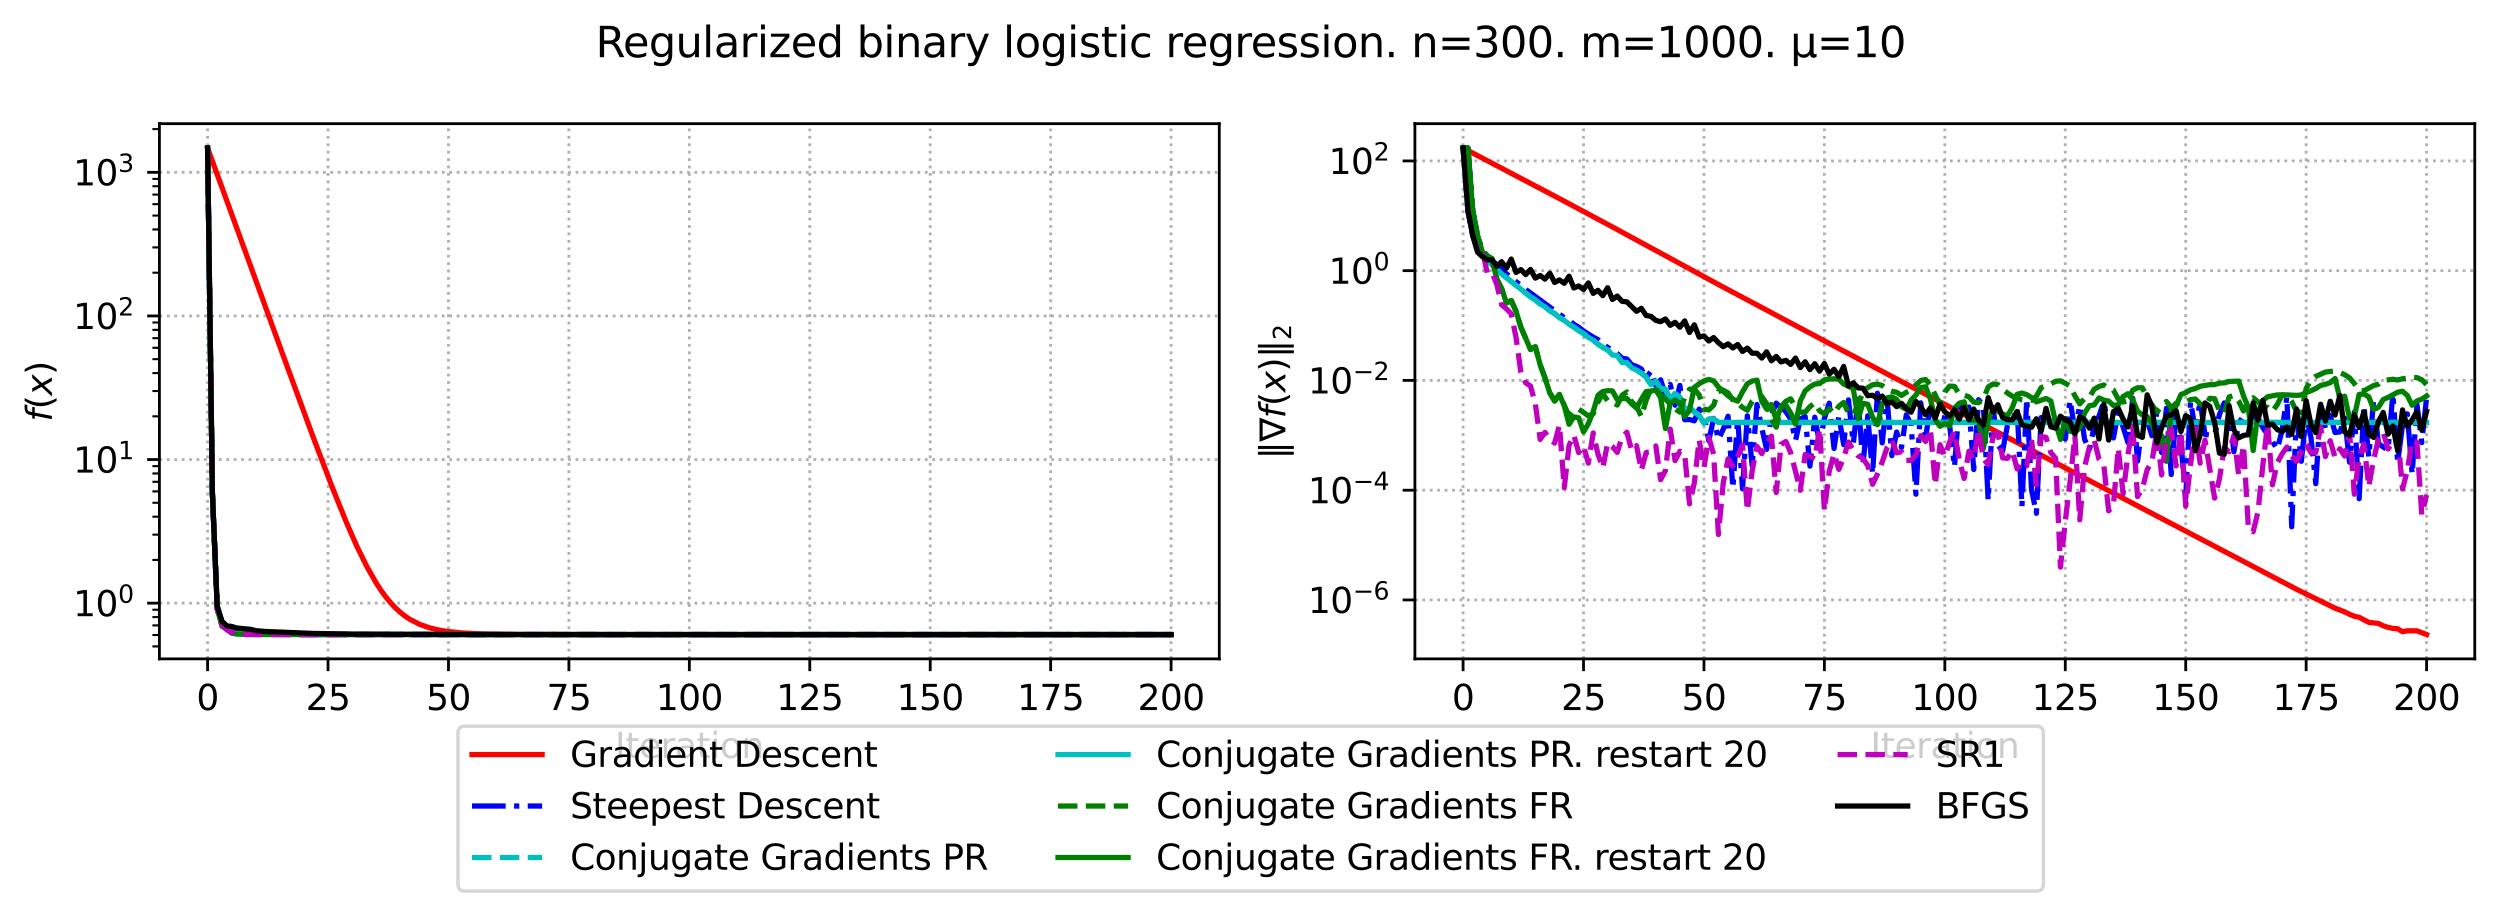 <?xml version="1.0" encoding="utf-8" standalone="no"?>
<!DOCTYPE svg PUBLIC "-//W3C//DTD SVG 1.1//EN"
  "http://www.w3.org/Graphics/SVG/1.1/DTD/svg11.dtd">
<svg xmlns:xlink="http://www.w3.org/1999/xlink" width="713.191pt" height="261.4pt" viewBox="0 0 713.191 261.4" xmlns="http://www.w3.org/2000/svg" version="1.1">
 <defs>
  <style type="text/css">*{stroke-linejoin: round; stroke-linecap: butt}</style>
 </defs>
 <g id="figure_1">
  <g id="patch_1">
   <path d="M 0 261.4 
L 713.191 261.4 
L 713.191 0 
L 0 0 
z
" style="fill: #ffffff"/>
  </g>
  <g id="axes_1">
   <g id="patch_2">
    <path d="M 45.478 187.96 
L 347.829 187.96 
L 347.829 35.28 
L 45.478 35.28 
z
" style="fill: #ffffff"/>
   </g>
   <g id="matplotlib.axis_1">
    <g id="xtick_1">
     <g id="line2d_1">
      <path d="M 59.221 187.96 
L 59.221 35.28 
" clip-path="url(#p15343df25a)" style="fill: none; stroke-dasharray: 0.8,1.32; stroke-dashoffset: 0; stroke: #b0b0b0; stroke-width: 0.8"/>
     </g>
     <g id="line2d_2">
      <defs>
       <path id="m356ee9aaf4" d="M 0 0 
L 0 3.5 
" style="stroke: #000000; stroke-width: 0.8"/>
      </defs>
      <g>
       <use xlink:href="#m356ee9aaf4" x="59.221" y="187.96" style="stroke: #000000; stroke-width: 0.8"/>
      </g>
     </g>
     <g id="text_1">
      <!-- 0 -->
      <g transform="translate(56.04 202.558) scale(0.1 -0.1)">
       <defs>
        <path id="DejaVuSans-30" d="M 2034 4250 
Q 1547 4250 1301 3770 
Q 1056 3291 1056 2328 
Q 1056 1369 1301 889 
Q 1547 409 2034 409 
Q 2525 409 2770 889 
Q 3016 1369 3016 2328 
Q 3016 3291 2770 3770 
Q 2525 4250 2034 4250 
z
M 2034 4750 
Q 2819 4750 3233 4129 
Q 3647 3509 3647 2328 
Q 3647 1150 3233 529 
Q 2819 -91 2034 -91 
Q 1250 -91 836 529 
Q 422 1150 422 2328 
Q 422 3509 836 4129 
Q 1250 4750 2034 4750 
z
" transform="scale(0.016)"/>
       </defs>
       <use xlink:href="#DejaVuSans-30"/>
      </g>
     </g>
    </g>
    <g id="xtick_2">
     <g id="line2d_3">
      <path d="M 93.579 187.96 
L 93.579 35.28 
" clip-path="url(#p15343df25a)" style="fill: none; stroke-dasharray: 0.8,1.32; stroke-dashoffset: 0; stroke: #b0b0b0; stroke-width: 0.8"/>
     </g>
     <g id="line2d_4">
      <g>
       <use xlink:href="#m356ee9aaf4" x="93.579" y="187.96" style="stroke: #000000; stroke-width: 0.8"/>
      </g>
     </g>
     <g id="text_2">
      <!-- 25 -->
      <g transform="translate(87.217 202.558) scale(0.1 -0.1)">
       <defs>
        <path id="DejaVuSans-32" d="M 1228 531 
L 3431 531 
L 3431 0 
L 469 0 
L 469 531 
Q 828 903 1448 1529 
Q 2069 2156 2228 2338 
Q 2531 2678 2651 2914 
Q 2772 3150 2772 3378 
Q 2772 3750 2511 3984 
Q 2250 4219 1831 4219 
Q 1534 4219 1204 4116 
Q 875 4013 500 3803 
L 500 4441 
Q 881 4594 1212 4672 
Q 1544 4750 1819 4750 
Q 2544 4750 2975 4387 
Q 3406 4025 3406 3419 
Q 3406 3131 3298 2873 
Q 3191 2616 2906 2266 
Q 2828 2175 2409 1742 
Q 1991 1309 1228 531 
z
" transform="scale(0.016)"/>
        <path id="DejaVuSans-35" d="M 691 4666 
L 3169 4666 
L 3169 4134 
L 1269 4134 
L 1269 2991 
Q 1406 3038 1543 3061 
Q 1681 3084 1819 3084 
Q 2600 3084 3056 2656 
Q 3513 2228 3513 1497 
Q 3513 744 3044 326 
Q 2575 -91 1722 -91 
Q 1428 -91 1123 -41 
Q 819 9 494 109 
L 494 744 
Q 775 591 1075 516 
Q 1375 441 1709 441 
Q 2250 441 2565 725 
Q 2881 1009 2881 1497 
Q 2881 1984 2565 2268 
Q 2250 2553 1709 2553 
Q 1456 2553 1204 2497 
Q 953 2441 691 2322 
L 691 4666 
z
" transform="scale(0.016)"/>
       </defs>
       <use xlink:href="#DejaVuSans-32"/>
       <use xlink:href="#DejaVuSans-35" transform="translate(63.623 0)"/>
      </g>
     </g>
    </g>
    <g id="xtick_3">
     <g id="line2d_5">
      <path d="M 127.937 187.96 
L 127.937 35.28 
" clip-path="url(#p15343df25a)" style="fill: none; stroke-dasharray: 0.8,1.32; stroke-dashoffset: 0; stroke: #b0b0b0; stroke-width: 0.8"/>
     </g>
     <g id="line2d_6">
      <g>
       <use xlink:href="#m356ee9aaf4" x="127.937" y="187.96" style="stroke: #000000; stroke-width: 0.8"/>
      </g>
     </g>
     <g id="text_3">
      <!-- 50 -->
      <g transform="translate(121.575 202.558) scale(0.1 -0.1)">
       <use xlink:href="#DejaVuSans-35"/>
       <use xlink:href="#DejaVuSans-30" transform="translate(63.623 0)"/>
      </g>
     </g>
    </g>
    <g id="xtick_4">
     <g id="line2d_7">
      <path d="M 162.295 187.96 
L 162.295 35.28 
" clip-path="url(#p15343df25a)" style="fill: none; stroke-dasharray: 0.8,1.32; stroke-dashoffset: 0; stroke: #b0b0b0; stroke-width: 0.8"/>
     </g>
     <g id="line2d_8">
      <g>
       <use xlink:href="#m356ee9aaf4" x="162.295" y="187.96" style="stroke: #000000; stroke-width: 0.8"/>
      </g>
     </g>
     <g id="text_4">
      <!-- 75 -->
      <g transform="translate(155.933 202.558) scale(0.1 -0.1)">
       <defs>
        <path id="DejaVuSans-37" d="M 525 4666 
L 3525 4666 
L 3525 4397 
L 1831 0 
L 1172 0 
L 2766 4134 
L 525 4134 
L 525 4666 
z
" transform="scale(0.016)"/>
       </defs>
       <use xlink:href="#DejaVuSans-37"/>
       <use xlink:href="#DejaVuSans-35" transform="translate(63.623 0)"/>
      </g>
     </g>
    </g>
    <g id="xtick_5">
     <g id="line2d_9">
      <path d="M 196.653 187.96 
L 196.653 35.28 
" clip-path="url(#p15343df25a)" style="fill: none; stroke-dasharray: 0.8,1.32; stroke-dashoffset: 0; stroke: #b0b0b0; stroke-width: 0.8"/>
     </g>
     <g id="line2d_10">
      <g>
       <use xlink:href="#m356ee9aaf4" x="196.653" y="187.96" style="stroke: #000000; stroke-width: 0.8"/>
      </g>
     </g>
     <g id="text_5">
      <!-- 100 -->
      <g transform="translate(187.11 202.558) scale(0.1 -0.1)">
       <defs>
        <path id="DejaVuSans-31" d="M 794 531 
L 1825 531 
L 1825 4091 
L 703 3866 
L 703 4441 
L 1819 4666 
L 2450 4666 
L 2450 531 
L 3481 531 
L 3481 0 
L 794 0 
L 794 531 
z
" transform="scale(0.016)"/>
       </defs>
       <use xlink:href="#DejaVuSans-31"/>
       <use xlink:href="#DejaVuSans-30" transform="translate(63.623 0)"/>
       <use xlink:href="#DejaVuSans-30" transform="translate(127.246 0)"/>
      </g>
     </g>
    </g>
    <g id="xtick_6">
     <g id="line2d_11">
      <path d="M 231.011 187.96 
L 231.011 35.28 
" clip-path="url(#p15343df25a)" style="fill: none; stroke-dasharray: 0.8,1.32; stroke-dashoffset: 0; stroke: #b0b0b0; stroke-width: 0.8"/>
     </g>
     <g id="line2d_12">
      <g>
       <use xlink:href="#m356ee9aaf4" x="231.011" y="187.96" style="stroke: #000000; stroke-width: 0.8"/>
      </g>
     </g>
     <g id="text_6">
      <!-- 125 -->
      <g transform="translate(221.468 202.558) scale(0.1 -0.1)">
       <use xlink:href="#DejaVuSans-31"/>
       <use xlink:href="#DejaVuSans-32" transform="translate(63.623 0)"/>
       <use xlink:href="#DejaVuSans-35" transform="translate(127.246 0)"/>
      </g>
     </g>
    </g>
    <g id="xtick_7">
     <g id="line2d_13">
      <path d="M 265.369 187.96 
L 265.369 35.28 
" clip-path="url(#p15343df25a)" style="fill: none; stroke-dasharray: 0.8,1.32; stroke-dashoffset: 0; stroke: #b0b0b0; stroke-width: 0.8"/>
     </g>
     <g id="line2d_14">
      <g>
       <use xlink:href="#m356ee9aaf4" x="265.369" y="187.96" style="stroke: #000000; stroke-width: 0.8"/>
      </g>
     </g>
     <g id="text_7">
      <!-- 150 -->
      <g transform="translate(255.826 202.558) scale(0.1 -0.1)">
       <use xlink:href="#DejaVuSans-31"/>
       <use xlink:href="#DejaVuSans-35" transform="translate(63.623 0)"/>
       <use xlink:href="#DejaVuSans-30" transform="translate(127.246 0)"/>
      </g>
     </g>
    </g>
    <g id="xtick_8">
     <g id="line2d_15">
      <path d="M 299.728 187.96 
L 299.728 35.28 
" clip-path="url(#p15343df25a)" style="fill: none; stroke-dasharray: 0.8,1.32; stroke-dashoffset: 0; stroke: #b0b0b0; stroke-width: 0.8"/>
     </g>
     <g id="line2d_16">
      <g>
       <use xlink:href="#m356ee9aaf4" x="299.728" y="187.96" style="stroke: #000000; stroke-width: 0.8"/>
      </g>
     </g>
     <g id="text_8">
      <!-- 175 -->
      <g transform="translate(290.184 202.558) scale(0.1 -0.1)">
       <use xlink:href="#DejaVuSans-31"/>
       <use xlink:href="#DejaVuSans-37" transform="translate(63.623 0)"/>
       <use xlink:href="#DejaVuSans-35" transform="translate(127.246 0)"/>
      </g>
     </g>
    </g>
    <g id="xtick_9">
     <g id="line2d_17">
      <path d="M 334.086 187.96 
L 334.086 35.28 
" clip-path="url(#p15343df25a)" style="fill: none; stroke-dasharray: 0.8,1.32; stroke-dashoffset: 0; stroke: #b0b0b0; stroke-width: 0.8"/>
     </g>
     <g id="line2d_18">
      <g>
       <use xlink:href="#m356ee9aaf4" x="334.086" y="187.96" style="stroke: #000000; stroke-width: 0.8"/>
      </g>
     </g>
     <g id="text_9">
      <!-- 200 -->
      <g transform="translate(324.542 202.558) scale(0.1 -0.1)">
       <use xlink:href="#DejaVuSans-32"/>
       <use xlink:href="#DejaVuSans-30" transform="translate(63.623 0)"/>
       <use xlink:href="#DejaVuSans-30" transform="translate(127.246 0)"/>
      </g>
     </g>
    </g>
    <g id="text_10">
     <!-- Iteration -->
     <g transform="translate(175.445 216.237) scale(0.1 -0.1)">
      <defs>
       <path id="DejaVuSans-49" d="M 628 4666 
L 1259 4666 
L 1259 0 
L 628 0 
L 628 4666 
z
" transform="scale(0.016)"/>
       <path id="DejaVuSans-74" d="M 1172 4494 
L 1172 3500 
L 2356 3500 
L 2356 3053 
L 1172 3053 
L 1172 1153 
Q 1172 725 1289 603 
Q 1406 481 1766 481 
L 2356 481 
L 2356 0 
L 1766 0 
Q 1100 0 847 248 
Q 594 497 594 1153 
L 594 3053 
L 172 3053 
L 172 3500 
L 594 3500 
L 594 4494 
L 1172 4494 
z
" transform="scale(0.016)"/>
       <path id="DejaVuSans-65" d="M 3597 1894 
L 3597 1613 
L 953 1613 
Q 991 1019 1311 708 
Q 1631 397 2203 397 
Q 2534 397 2845 478 
Q 3156 559 3463 722 
L 3463 178 
Q 3153 47 2828 -22 
Q 2503 -91 2169 -91 
Q 1331 -91 842 396 
Q 353 884 353 1716 
Q 353 2575 817 3079 
Q 1281 3584 2069 3584 
Q 2775 3584 3186 3129 
Q 3597 2675 3597 1894 
z
M 3022 2063 
Q 3016 2534 2758 2815 
Q 2500 3097 2075 3097 
Q 1594 3097 1305 2825 
Q 1016 2553 972 2059 
L 3022 2063 
z
" transform="scale(0.016)"/>
       <path id="DejaVuSans-72" d="M 2631 2963 
Q 2534 3019 2420 3045 
Q 2306 3072 2169 3072 
Q 1681 3072 1420 2755 
Q 1159 2438 1159 1844 
L 1159 0 
L 581 0 
L 581 3500 
L 1159 3500 
L 1159 2956 
Q 1341 3275 1631 3429 
Q 1922 3584 2338 3584 
Q 2397 3584 2469 3576 
Q 2541 3569 2628 3553 
L 2631 2963 
z
" transform="scale(0.016)"/>
       <path id="DejaVuSans-61" d="M 2194 1759 
Q 1497 1759 1228 1600 
Q 959 1441 959 1056 
Q 959 750 1161 570 
Q 1363 391 1709 391 
Q 2188 391 2477 730 
Q 2766 1069 2766 1631 
L 2766 1759 
L 2194 1759 
z
M 3341 1997 
L 3341 0 
L 2766 0 
L 2766 531 
Q 2569 213 2275 61 
Q 1981 -91 1556 -91 
Q 1019 -91 701 211 
Q 384 513 384 1019 
Q 384 1609 779 1909 
Q 1175 2209 1959 2209 
L 2766 2209 
L 2766 2266 
Q 2766 2663 2505 2880 
Q 2244 3097 1772 3097 
Q 1472 3097 1187 3025 
Q 903 2953 641 2809 
L 641 3341 
Q 956 3463 1253 3523 
Q 1550 3584 1831 3584 
Q 2591 3584 2966 3190 
Q 3341 2797 3341 1997 
z
" transform="scale(0.016)"/>
       <path id="DejaVuSans-69" d="M 603 3500 
L 1178 3500 
L 1178 0 
L 603 0 
L 603 3500 
z
M 603 4863 
L 1178 4863 
L 1178 4134 
L 603 4134 
L 603 4863 
z
" transform="scale(0.016)"/>
       <path id="DejaVuSans-6f" d="M 1959 3097 
Q 1497 3097 1228 2736 
Q 959 2375 959 1747 
Q 959 1119 1226 758 
Q 1494 397 1959 397 
Q 2419 397 2687 759 
Q 2956 1122 2956 1747 
Q 2956 2369 2687 2733 
Q 2419 3097 1959 3097 
z
M 1959 3584 
Q 2709 3584 3137 3096 
Q 3566 2609 3566 1747 
Q 3566 888 3137 398 
Q 2709 -91 1959 -91 
Q 1206 -91 779 398 
Q 353 888 353 1747 
Q 353 2609 779 3096 
Q 1206 3584 1959 3584 
z
" transform="scale(0.016)"/>
       <path id="DejaVuSans-6e" d="M 3513 2113 
L 3513 0 
L 2938 0 
L 2938 2094 
Q 2938 2591 2744 2837 
Q 2550 3084 2163 3084 
Q 1697 3084 1428 2787 
Q 1159 2491 1159 1978 
L 1159 0 
L 581 0 
L 581 3500 
L 1159 3500 
L 1159 2956 
Q 1366 3272 1645 3428 
Q 1925 3584 2291 3584 
Q 2894 3584 3203 3211 
Q 3513 2838 3513 2113 
z
" transform="scale(0.016)"/>
      </defs>
      <use xlink:href="#DejaVuSans-49"/>
      <use xlink:href="#DejaVuSans-74" transform="translate(29.492 0)"/>
      <use xlink:href="#DejaVuSans-65" transform="translate(68.701 0)"/>
      <use xlink:href="#DejaVuSans-72" transform="translate(130.225 0)"/>
      <use xlink:href="#DejaVuSans-61" transform="translate(171.338 0)"/>
      <use xlink:href="#DejaVuSans-74" transform="translate(232.617 0)"/>
      <use xlink:href="#DejaVuSans-69" transform="translate(271.826 0)"/>
      <use xlink:href="#DejaVuSans-6f" transform="translate(299.609 0)"/>
      <use xlink:href="#DejaVuSans-6e" transform="translate(360.791 0)"/>
     </g>
    </g>
   </g>
   <g id="matplotlib.axis_2">
    <g id="ytick_1">
     <g id="line2d_19">
      <path d="M 45.478 172.069 
L 347.829 172.069 
" clip-path="url(#p15343df25a)" style="fill: none; stroke-dasharray: 0.8,1.32; stroke-dashoffset: 0; stroke: #b0b0b0; stroke-width: 0.8"/>
     </g>
     <g id="line2d_20">
      <defs>
       <path id="mfcfcdbaadf" d="M 0 0 
L -3.5 0 
" style="stroke: #000000; stroke-width: 0.8"/>
      </defs>
      <g>
       <use xlink:href="#mfcfcdbaadf" x="45.478" y="172.069" style="stroke: #000000; stroke-width: 0.8"/>
      </g>
     </g>
     <g id="text_11">
      <!-- $\mathdefault{10^{0}}$ -->
      <g transform="translate(20.878 175.868) scale(0.1 -0.1)">
       <use xlink:href="#DejaVuSans-31" transform="translate(0 0.766)"/>
       <use xlink:href="#DejaVuSans-30" transform="translate(63.623 0.766)"/>
       <use xlink:href="#DejaVuSans-30" transform="translate(128.203 39.047) scale(0.7)"/>
      </g>
     </g>
    </g>
    <g id="ytick_2">
     <g id="line2d_21">
      <path d="M 45.478 131.099 
L 347.829 131.099 
" clip-path="url(#p15343df25a)" style="fill: none; stroke-dasharray: 0.8,1.32; stroke-dashoffset: 0; stroke: #b0b0b0; stroke-width: 0.8"/>
     </g>
     <g id="line2d_22">
      <g>
       <use xlink:href="#mfcfcdbaadf" x="45.478" y="131.099" style="stroke: #000000; stroke-width: 0.8"/>
      </g>
     </g>
     <g id="text_12">
      <!-- $\mathdefault{10^{1}}$ -->
      <g transform="translate(20.878 134.898) scale(0.1 -0.1)">
       <use xlink:href="#DejaVuSans-31" transform="translate(0 0.684)"/>
       <use xlink:href="#DejaVuSans-30" transform="translate(63.623 0.684)"/>
       <use xlink:href="#DejaVuSans-31" transform="translate(128.203 38.966) scale(0.7)"/>
      </g>
     </g>
    </g>
    <g id="ytick_3">
     <g id="line2d_23">
      <path d="M 45.478 90.129 
L 347.829 90.129 
" clip-path="url(#p15343df25a)" style="fill: none; stroke-dasharray: 0.8,1.32; stroke-dashoffset: 0; stroke: #b0b0b0; stroke-width: 0.8"/>
     </g>
     <g id="line2d_24">
      <g>
       <use xlink:href="#mfcfcdbaadf" x="45.478" y="90.129" style="stroke: #000000; stroke-width: 0.8"/>
      </g>
     </g>
     <g id="text_13">
      <!-- $\mathdefault{10^{2}}$ -->
      <g transform="translate(20.878 93.928) scale(0.1 -0.1)">
       <use xlink:href="#DejaVuSans-31" transform="translate(0 0.766)"/>
       <use xlink:href="#DejaVuSans-30" transform="translate(63.623 0.766)"/>
       <use xlink:href="#DejaVuSans-32" transform="translate(128.203 39.047) scale(0.7)"/>
      </g>
     </g>
    </g>
    <g id="ytick_4">
     <g id="line2d_25">
      <path d="M 45.478 49.159 
L 347.829 49.159 
" clip-path="url(#p15343df25a)" style="fill: none; stroke-dasharray: 0.8,1.32; stroke-dashoffset: 0; stroke: #b0b0b0; stroke-width: 0.8"/>
     </g>
     <g id="line2d_26">
      <g>
       <use xlink:href="#mfcfcdbaadf" x="45.478" y="49.159" style="stroke: #000000; stroke-width: 0.8"/>
      </g>
     </g>
     <g id="text_14">
      <!-- $\mathdefault{10^{3}}$ -->
      <g transform="translate(20.878 52.958) scale(0.1 -0.1)">
       <defs>
        <path id="DejaVuSans-33" d="M 2597 2516 
Q 3050 2419 3304 2112 
Q 3559 1806 3559 1356 
Q 3559 666 3084 287 
Q 2609 -91 1734 -91 
Q 1441 -91 1130 -33 
Q 819 25 488 141 
L 488 750 
Q 750 597 1062 519 
Q 1375 441 1716 441 
Q 2309 441 2620 675 
Q 2931 909 2931 1356 
Q 2931 1769 2642 2001 
Q 2353 2234 1838 2234 
L 1294 2234 
L 1294 2753 
L 1863 2753 
Q 2328 2753 2575 2939 
Q 2822 3125 2822 3475 
Q 2822 3834 2567 4026 
Q 2313 4219 1838 4219 
Q 1578 4219 1281 4162 
Q 984 4106 628 3988 
L 628 4550 
Q 988 4650 1302 4700 
Q 1616 4750 1894 4750 
Q 2613 4750 3031 4423 
Q 3450 4097 3450 3541 
Q 3450 3153 3228 2886 
Q 3006 2619 2597 2516 
z
" transform="scale(0.016)"/>
       </defs>
       <use xlink:href="#DejaVuSans-31" transform="translate(0 0.766)"/>
       <use xlink:href="#DejaVuSans-30" transform="translate(63.623 0.766)"/>
       <use xlink:href="#DejaVuSans-33" transform="translate(128.203 39.047) scale(0.7)"/>
      </g>
     </g>
    </g>
    <g id="ytick_5">
     <g id="line2d_27">
      <defs>
       <path id="m9ee6cda6f3" d="M 0 0 
L -2 0 
" style="stroke: #000000; stroke-width: 0.6"/>
      </defs>
      <g>
       <use xlink:href="#m9ee6cda6f3" x="45.478" y="184.402" style="stroke: #000000; stroke-width: 0.6"/>
      </g>
     </g>
    </g>
    <g id="ytick_6">
     <g id="line2d_28">
      <g>
       <use xlink:href="#m9ee6cda6f3" x="45.478" y="181.158" style="stroke: #000000; stroke-width: 0.6"/>
      </g>
     </g>
    </g>
    <g id="ytick_7">
     <g id="line2d_29">
      <g>
       <use xlink:href="#m9ee6cda6f3" x="45.478" y="178.416" style="stroke: #000000; stroke-width: 0.6"/>
      </g>
     </g>
    </g>
    <g id="ytick_8">
     <g id="line2d_30">
      <g>
       <use xlink:href="#m9ee6cda6f3" x="45.478" y="176.04" style="stroke: #000000; stroke-width: 0.6"/>
      </g>
     </g>
    </g>
    <g id="ytick_9">
     <g id="line2d_31">
      <g>
       <use xlink:href="#m9ee6cda6f3" x="45.478" y="173.944" style="stroke: #000000; stroke-width: 0.6"/>
      </g>
     </g>
    </g>
    <g id="ytick_10">
     <g id="line2d_32">
      <g>
       <use xlink:href="#m9ee6cda6f3" x="45.478" y="159.736" style="stroke: #000000; stroke-width: 0.6"/>
      </g>
     </g>
    </g>
    <g id="ytick_11">
     <g id="line2d_33">
      <g>
       <use xlink:href="#m9ee6cda6f3" x="45.478" y="152.521" style="stroke: #000000; stroke-width: 0.6"/>
      </g>
     </g>
    </g>
    <g id="ytick_12">
     <g id="line2d_34">
      <g>
       <use xlink:href="#m9ee6cda6f3" x="45.478" y="147.403" style="stroke: #000000; stroke-width: 0.6"/>
      </g>
     </g>
    </g>
    <g id="ytick_13">
     <g id="line2d_35">
      <g>
       <use xlink:href="#m9ee6cda6f3" x="45.478" y="143.432" style="stroke: #000000; stroke-width: 0.6"/>
      </g>
     </g>
    </g>
    <g id="ytick_14">
     <g id="line2d_36">
      <g>
       <use xlink:href="#m9ee6cda6f3" x="45.478" y="140.188" style="stroke: #000000; stroke-width: 0.6"/>
      </g>
     </g>
    </g>
    <g id="ytick_15">
     <g id="line2d_37">
      <g>
       <use xlink:href="#m9ee6cda6f3" x="45.478" y="137.445" style="stroke: #000000; stroke-width: 0.6"/>
      </g>
     </g>
    </g>
    <g id="ytick_16">
     <g id="line2d_38">
      <g>
       <use xlink:href="#m9ee6cda6f3" x="45.478" y="135.069" style="stroke: #000000; stroke-width: 0.6"/>
      </g>
     </g>
    </g>
    <g id="ytick_17">
     <g id="line2d_39">
      <g>
       <use xlink:href="#m9ee6cda6f3" x="45.478" y="132.974" style="stroke: #000000; stroke-width: 0.6"/>
      </g>
     </g>
    </g>
    <g id="ytick_18">
     <g id="line2d_40">
      <g>
       <use xlink:href="#m9ee6cda6f3" x="45.478" y="118.766" style="stroke: #000000; stroke-width: 0.6"/>
      </g>
     </g>
    </g>
    <g id="ytick_19">
     <g id="line2d_41">
      <g>
       <use xlink:href="#m9ee6cda6f3" x="45.478" y="111.551" style="stroke: #000000; stroke-width: 0.6"/>
      </g>
     </g>
    </g>
    <g id="ytick_20">
     <g id="line2d_42">
      <g>
       <use xlink:href="#m9ee6cda6f3" x="45.478" y="106.433" style="stroke: #000000; stroke-width: 0.6"/>
      </g>
     </g>
    </g>
    <g id="ytick_21">
     <g id="line2d_43">
      <g>
       <use xlink:href="#m9ee6cda6f3" x="45.478" y="102.462" style="stroke: #000000; stroke-width: 0.6"/>
      </g>
     </g>
    </g>
    <g id="ytick_22">
     <g id="line2d_44">
      <g>
       <use xlink:href="#m9ee6cda6f3" x="45.478" y="99.218" style="stroke: #000000; stroke-width: 0.6"/>
      </g>
     </g>
    </g>
    <g id="ytick_23">
     <g id="line2d_45">
      <g>
       <use xlink:href="#m9ee6cda6f3" x="45.478" y="96.475" style="stroke: #000000; stroke-width: 0.6"/>
      </g>
     </g>
    </g>
    <g id="ytick_24">
     <g id="line2d_46">
      <g>
       <use xlink:href="#m9ee6cda6f3" x="45.478" y="94.099" style="stroke: #000000; stroke-width: 0.6"/>
      </g>
     </g>
    </g>
    <g id="ytick_25">
     <g id="line2d_47">
      <g>
       <use xlink:href="#m9ee6cda6f3" x="45.478" y="92.004" style="stroke: #000000; stroke-width: 0.6"/>
      </g>
     </g>
    </g>
    <g id="ytick_26">
     <g id="line2d_48">
      <g>
       <use xlink:href="#m9ee6cda6f3" x="45.478" y="77.796" style="stroke: #000000; stroke-width: 0.6"/>
      </g>
     </g>
    </g>
    <g id="ytick_27">
     <g id="line2d_49">
      <g>
       <use xlink:href="#m9ee6cda6f3" x="45.478" y="70.581" style="stroke: #000000; stroke-width: 0.6"/>
      </g>
     </g>
    </g>
    <g id="ytick_28">
     <g id="line2d_50">
      <g>
       <use xlink:href="#m9ee6cda6f3" x="45.478" y="65.463" style="stroke: #000000; stroke-width: 0.6"/>
      </g>
     </g>
    </g>
    <g id="ytick_29">
     <g id="line2d_51">
      <g>
       <use xlink:href="#m9ee6cda6f3" x="45.478" y="61.492" style="stroke: #000000; stroke-width: 0.6"/>
      </g>
     </g>
    </g>
    <g id="ytick_30">
     <g id="line2d_52">
      <g>
       <use xlink:href="#m9ee6cda6f3" x="45.478" y="58.248" style="stroke: #000000; stroke-width: 0.6"/>
      </g>
     </g>
    </g>
    <g id="ytick_31">
     <g id="line2d_53">
      <g>
       <use xlink:href="#m9ee6cda6f3" x="45.478" y="55.505" style="stroke: #000000; stroke-width: 0.6"/>
      </g>
     </g>
    </g>
    <g id="ytick_32">
     <g id="line2d_54">
      <g>
       <use xlink:href="#m9ee6cda6f3" x="45.478" y="53.129" style="stroke: #000000; stroke-width: 0.6"/>
      </g>
     </g>
    </g>
    <g id="ytick_33">
     <g id="line2d_55">
      <g>
       <use xlink:href="#m9ee6cda6f3" x="45.478" y="51.034" style="stroke: #000000; stroke-width: 0.6"/>
      </g>
     </g>
    </g>
    <g id="ytick_34">
     <g id="line2d_56">
      <g>
       <use xlink:href="#m9ee6cda6f3" x="45.478" y="36.826" style="stroke: #000000; stroke-width: 0.6"/>
      </g>
     </g>
    </g>
    <g id="text_15">
     <!-- $f(x)$ -->
     <g transform="translate(14.798 120.27) rotate(-90) scale(0.1 -0.1)">
      <defs>
       <path id="DejaVuSans-Oblique-66" d="M 3059 4863 
L 2969 4384 
L 2419 4384 
Q 2106 4384 1964 4261 
Q 1822 4138 1753 3809 
L 1691 3500 
L 2638 3500 
L 2553 3053 
L 1606 3053 
L 1013 0 
L 434 0 
L 1031 3053 
L 481 3053 
L 563 3500 
L 1113 3500 
L 1159 3744 
Q 1278 4363 1576 4613 
Q 1875 4863 2516 4863 
L 3059 4863 
z
" transform="scale(0.016)"/>
       <path id="DejaVuSans-28" d="M 1984 4856 
Q 1566 4138 1362 3434 
Q 1159 2731 1159 2009 
Q 1159 1288 1364 580 
Q 1569 -128 1984 -844 
L 1484 -844 
Q 1016 -109 783 600 
Q 550 1309 550 2009 
Q 550 2706 781 3412 
Q 1013 4119 1484 4856 
L 1984 4856 
z
" transform="scale(0.016)"/>
       <path id="DejaVuSans-Oblique-78" d="M 3841 3500 
L 2234 1784 
L 3219 0 
L 2559 0 
L 1819 1388 
L 531 0 
L -166 0 
L 1556 1844 
L 641 3500 
L 1300 3500 
L 1972 2234 
L 3144 3500 
L 3841 3500 
z
" transform="scale(0.016)"/>
       <path id="DejaVuSans-29" d="M 513 4856 
L 1013 4856 
Q 1481 4119 1714 3412 
Q 1947 2706 1947 2009 
Q 1947 1309 1714 600 
Q 1481 -109 1013 -844 
L 513 -844 
Q 928 -128 1133 580 
Q 1338 1288 1338 2009 
Q 1338 2731 1133 3434 
Q 928 4138 513 4856 
z
" transform="scale(0.016)"/>
      </defs>
      <use xlink:href="#DejaVuSans-Oblique-66" transform="translate(0 0.016)"/>
      <use xlink:href="#DejaVuSans-28" transform="translate(35.205 0.016)"/>
      <use xlink:href="#DejaVuSans-Oblique-78" transform="translate(74.219 0.016)"/>
      <use xlink:href="#DejaVuSans-29" transform="translate(133.398 0.016)"/>
     </g>
    </g>
   </g>
   <g id="line2d_57">
    <path d="M 59.221 42.22 
L 81.21 102.603 
L 89.456 125.02 
L 94.954 139.454 
L 99.077 149.642 
L 101.825 155.882 
L 104.574 161.492 
L 107.323 166.329 
L 108.697 168.429 
L 110.071 170.31 
L 111.446 171.976 
L 112.82 173.433 
L 114.194 174.694 
L 115.568 175.774 
L 116.943 176.69 
L 119.691 178.105 
L 122.44 179.08 
L 125.189 179.74 
L 127.937 180.18 
L 132.06 180.576 
L 137.558 180.831 
L 147.178 180.978 
L 171.916 181.019 
L 334.086 181.02 
L 334.086 181.02 
" clip-path="url(#p15343df25a)" style="fill: none; stroke: #ff0000; stroke-width: 1.5; stroke-linecap: square"/>
   </g>
   <g id="line2d_58">
    <path d="M 59.221 42.22 
L 60.596 140.789 
L 61.97 172.987 
L 63.344 177.704 
L 64.719 178.81 
L 66.093 179.505 
L 67.467 179.971 
L 70.216 180.492 
L 72.965 180.742 
L 78.462 180.936 
L 89.456 181.011 
L 166.418 181.02 
L 334.086 181.02 
L 334.086 181.02 
" clip-path="url(#p15343df25a)" style="fill: none; stroke-dasharray: 9.6,2.4,1.5,2.4; stroke-dashoffset: 0; stroke: #0000ff; stroke-width: 1.5"/>
   </g>
   <g id="line2d_59">
    <path d="M 59.221 42.22 
L 60.596 140.789 
L 61.97 172.986 
L 63.344 177.699 
L 64.719 178.807 
L 66.093 179.503 
L 67.467 179.97 
L 70.216 180.491 
L 72.965 180.741 
L 78.462 180.936 
L 89.456 181.011 
L 166.418 181.02 
L 334.086 181.02 
L 334.086 181.02 
" clip-path="url(#p15343df25a)" style="fill: none; stroke-dasharray: 5.55,2.4; stroke-dashoffset: 0; stroke: #00bfbf; stroke-width: 1.5"/>
   </g>
   <g id="line2d_60">
    <path d="M 59.221 42.22 
L 60.596 140.789 
L 61.97 172.986 
L 63.344 177.699 
L 64.719 178.807 
L 66.093 179.503 
L 67.467 179.97 
L 70.216 180.491 
L 72.965 180.741 
L 78.462 180.936 
L 89.456 181.011 
L 166.418 181.02 
L 334.086 181.02 
L 334.086 181.02 
" clip-path="url(#p15343df25a)" style="fill: none; stroke: #00bfbf; stroke-width: 1.5; stroke-linecap: square"/>
   </g>
   <g id="line2d_61">
    <path d="M 59.221 42.22 
L 60.596 140.789 
L 61.97 173.766 
L 63.344 178.618 
L 64.719 179.476 
L 66.093 180.574 
L 67.467 180.887 
L 71.59 180.998 
L 82.585 181.02 
L 334.086 181.02 
L 334.086 181.02 
" clip-path="url(#p15343df25a)" style="fill: none; stroke-dasharray: 5.55,2.4; stroke-dashoffset: 0; stroke: #008000; stroke-width: 1.5"/>
   </g>
   <g id="line2d_62">
    <path d="M 59.221 42.22 
L 60.596 140.789 
L 61.97 173.766 
L 63.344 178.618 
L 64.719 179.476 
L 66.093 180.574 
L 67.467 180.887 
L 71.59 180.998 
L 82.585 181.02 
L 334.086 181.02 
L 334.086 181.02 
" clip-path="url(#p15343df25a)" style="fill: none; stroke: #008000; stroke-width: 1.5; stroke-linecap: square"/>
   </g>
   <g id="line2d_63">
    <path d="M 59.221 42.22 
L 60.596 140.789 
L 61.97 173.763 
L 63.344 178.227 
L 64.719 179.685 
L 66.093 180.401 
L 70.216 180.993 
L 79.836 181.02 
L 334.086 181.02 
L 334.086 181.02 
" clip-path="url(#p15343df25a)" style="fill: none; stroke-dasharray: 5.55,2.4; stroke-dashoffset: 0; stroke: #bf00bf; stroke-width: 1.5"/>
   </g>
   <g id="line2d_64">
    <path d="M 59.221 42.22 
L 60.596 140.789 
L 61.97 172.975 
L 63.344 177.265 
L 64.719 178.548 
L 66.093 178.712 
L 67.467 179.151 
L 71.59 179.539 
L 72.965 179.911 
L 75.713 180.147 
L 89.456 180.705 
L 101.825 180.911 
L 136.183 181.018 
L 334.086 181.02 
L 334.086 181.02 
" clip-path="url(#p15343df25a)" style="fill: none; stroke: #000000; stroke-width: 1.5; stroke-linecap: square"/>
   </g>
   <g id="patch_3">
    <path d="M 45.478 187.96 
L 45.478 35.28 
" style="fill: none; stroke: #000000; stroke-width: 0.8; stroke-linejoin: miter; stroke-linecap: square"/>
   </g>
   <g id="patch_4">
    <path d="M 347.829 187.96 
L 347.829 35.28 
" style="fill: none; stroke: #000000; stroke-width: 0.8; stroke-linejoin: miter; stroke-linecap: square"/>
   </g>
   <g id="patch_5">
    <path d="M 45.478 187.96 
L 347.829 187.96 
" style="fill: none; stroke: #000000; stroke-width: 0.8; stroke-linejoin: miter; stroke-linecap: square"/>
   </g>
   <g id="patch_6">
    <path d="M 45.478 35.28 
L 347.829 35.28 
" style="fill: none; stroke: #000000; stroke-width: 0.8; stroke-linejoin: miter; stroke-linecap: square"/>
   </g>
  </g>
  <g id="axes_2">
   <g id="patch_7">
    <path d="M 403.641 187.96 
L 705.991 187.96 
L 705.991 35.28 
L 403.641 35.28 
z
" style="fill: #ffffff"/>
   </g>
   <g id="matplotlib.axis_3">
    <g id="xtick_10">
     <g id="line2d_65">
      <path d="M 417.384 187.96 
L 417.384 35.28 
" clip-path="url(#pe151a4709a)" style="fill: none; stroke-dasharray: 0.8,1.32; stroke-dashoffset: 0; stroke: #b0b0b0; stroke-width: 0.8"/>
     </g>
     <g id="line2d_66">
      <g>
       <use xlink:href="#m356ee9aaf4" x="417.384" y="187.96" style="stroke: #000000; stroke-width: 0.8"/>
      </g>
     </g>
     <g id="text_16">
      <!-- 0 -->
      <g transform="translate(414.203 202.558) scale(0.1 -0.1)">
       <use xlink:href="#DejaVuSans-30"/>
      </g>
     </g>
    </g>
    <g id="xtick_11">
     <g id="line2d_67">
      <path d="M 451.742 187.96 
L 451.742 35.28 
" clip-path="url(#pe151a4709a)" style="fill: none; stroke-dasharray: 0.8,1.32; stroke-dashoffset: 0; stroke: #b0b0b0; stroke-width: 0.8"/>
     </g>
     <g id="line2d_68">
      <g>
       <use xlink:href="#m356ee9aaf4" x="451.742" y="187.96" style="stroke: #000000; stroke-width: 0.8"/>
      </g>
     </g>
     <g id="text_17">
      <!-- 25 -->
      <g transform="translate(445.379 202.558) scale(0.1 -0.1)">
       <use xlink:href="#DejaVuSans-32"/>
       <use xlink:href="#DejaVuSans-35" transform="translate(63.623 0)"/>
      </g>
     </g>
    </g>
    <g id="xtick_12">
     <g id="line2d_69">
      <path d="M 486.1 187.96 
L 486.1 35.28 
" clip-path="url(#pe151a4709a)" style="fill: none; stroke-dasharray: 0.8,1.32; stroke-dashoffset: 0; stroke: #b0b0b0; stroke-width: 0.8"/>
     </g>
     <g id="line2d_70">
      <g>
       <use xlink:href="#m356ee9aaf4" x="486.1" y="187.96" style="stroke: #000000; stroke-width: 0.8"/>
      </g>
     </g>
     <g id="text_18">
      <!-- 50 -->
      <g transform="translate(479.737 202.558) scale(0.1 -0.1)">
       <use xlink:href="#DejaVuSans-35"/>
       <use xlink:href="#DejaVuSans-30" transform="translate(63.623 0)"/>
      </g>
     </g>
    </g>
    <g id="xtick_13">
     <g id="line2d_71">
      <path d="M 520.458 187.96 
L 520.458 35.28 
" clip-path="url(#pe151a4709a)" style="fill: none; stroke-dasharray: 0.8,1.32; stroke-dashoffset: 0; stroke: #b0b0b0; stroke-width: 0.8"/>
     </g>
     <g id="line2d_72">
      <g>
       <use xlink:href="#m356ee9aaf4" x="520.458" y="187.96" style="stroke: #000000; stroke-width: 0.8"/>
      </g>
     </g>
     <g id="text_19">
      <!-- 75 -->
      <g transform="translate(514.095 202.558) scale(0.1 -0.1)">
       <use xlink:href="#DejaVuSans-37"/>
       <use xlink:href="#DejaVuSans-35" transform="translate(63.623 0)"/>
      </g>
     </g>
    </g>
    <g id="xtick_14">
     <g id="line2d_73">
      <path d="M 554.816 187.96 
L 554.816 35.28 
" clip-path="url(#pe151a4709a)" style="fill: none; stroke-dasharray: 0.8,1.32; stroke-dashoffset: 0; stroke: #b0b0b0; stroke-width: 0.8"/>
     </g>
     <g id="line2d_74">
      <g>
       <use xlink:href="#m356ee9aaf4" x="554.816" y="187.96" style="stroke: #000000; stroke-width: 0.8"/>
      </g>
     </g>
     <g id="text_20">
      <!-- 100 -->
      <g transform="translate(545.272 202.558) scale(0.1 -0.1)">
       <use xlink:href="#DejaVuSans-31"/>
       <use xlink:href="#DejaVuSans-30" transform="translate(63.623 0)"/>
       <use xlink:href="#DejaVuSans-30" transform="translate(127.246 0)"/>
      </g>
     </g>
    </g>
    <g id="xtick_15">
     <g id="line2d_75">
      <path d="M 589.174 187.96 
L 589.174 35.28 
" clip-path="url(#pe151a4709a)" style="fill: none; stroke-dasharray: 0.8,1.32; stroke-dashoffset: 0; stroke: #b0b0b0; stroke-width: 0.8"/>
     </g>
     <g id="line2d_76">
      <g>
       <use xlink:href="#m356ee9aaf4" x="589.174" y="187.96" style="stroke: #000000; stroke-width: 0.8"/>
      </g>
     </g>
     <g id="text_21">
      <!-- 125 -->
      <g transform="translate(579.63 202.558) scale(0.1 -0.1)">
       <use xlink:href="#DejaVuSans-31"/>
       <use xlink:href="#DejaVuSans-32" transform="translate(63.623 0)"/>
       <use xlink:href="#DejaVuSans-35" transform="translate(127.246 0)"/>
      </g>
     </g>
    </g>
    <g id="xtick_16">
     <g id="line2d_77">
      <path d="M 623.532 187.96 
L 623.532 35.28 
" clip-path="url(#pe151a4709a)" style="fill: none; stroke-dasharray: 0.8,1.32; stroke-dashoffset: 0; stroke: #b0b0b0; stroke-width: 0.8"/>
     </g>
     <g id="line2d_78">
      <g>
       <use xlink:href="#m356ee9aaf4" x="623.532" y="187.96" style="stroke: #000000; stroke-width: 0.8"/>
      </g>
     </g>
     <g id="text_22">
      <!-- 150 -->
      <g transform="translate(613.988 202.558) scale(0.1 -0.1)">
       <use xlink:href="#DejaVuSans-31"/>
       <use xlink:href="#DejaVuSans-35" transform="translate(63.623 0)"/>
       <use xlink:href="#DejaVuSans-30" transform="translate(127.246 0)"/>
      </g>
     </g>
    </g>
    <g id="xtick_17">
     <g id="line2d_79">
      <path d="M 657.89 187.96 
L 657.89 35.28 
" clip-path="url(#pe151a4709a)" style="fill: none; stroke-dasharray: 0.8,1.32; stroke-dashoffset: 0; stroke: #b0b0b0; stroke-width: 0.8"/>
     </g>
     <g id="line2d_80">
      <g>
       <use xlink:href="#m356ee9aaf4" x="657.89" y="187.96" style="stroke: #000000; stroke-width: 0.8"/>
      </g>
     </g>
     <g id="text_23">
      <!-- 175 -->
      <g transform="translate(648.346 202.558) scale(0.1 -0.1)">
       <use xlink:href="#DejaVuSans-31"/>
       <use xlink:href="#DejaVuSans-37" transform="translate(63.623 0)"/>
       <use xlink:href="#DejaVuSans-35" transform="translate(127.246 0)"/>
      </g>
     </g>
    </g>
    <g id="xtick_18">
     <g id="line2d_81">
      <path d="M 692.248 187.96 
L 692.248 35.28 
" clip-path="url(#pe151a4709a)" style="fill: none; stroke-dasharray: 0.8,1.32; stroke-dashoffset: 0; stroke: #b0b0b0; stroke-width: 0.8"/>
     </g>
     <g id="line2d_82">
      <g>
       <use xlink:href="#m356ee9aaf4" x="692.248" y="187.96" style="stroke: #000000; stroke-width: 0.8"/>
      </g>
     </g>
     <g id="text_24">
      <!-- 200 -->
      <g transform="translate(682.704 202.558) scale(0.1 -0.1)">
       <use xlink:href="#DejaVuSans-32"/>
       <use xlink:href="#DejaVuSans-30" transform="translate(63.623 0)"/>
       <use xlink:href="#DejaVuSans-30" transform="translate(127.246 0)"/>
      </g>
     </g>
    </g>
    <g id="text_25">
     <!-- Iteration -->
     <g transform="translate(533.607 216.237) scale(0.1 -0.1)">
      <use xlink:href="#DejaVuSans-49"/>
      <use xlink:href="#DejaVuSans-74" transform="translate(29.492 0)"/>
      <use xlink:href="#DejaVuSans-65" transform="translate(68.701 0)"/>
      <use xlink:href="#DejaVuSans-72" transform="translate(130.225 0)"/>
      <use xlink:href="#DejaVuSans-61" transform="translate(171.338 0)"/>
      <use xlink:href="#DejaVuSans-74" transform="translate(232.617 0)"/>
      <use xlink:href="#DejaVuSans-69" transform="translate(271.826 0)"/>
      <use xlink:href="#DejaVuSans-6f" transform="translate(299.609 0)"/>
      <use xlink:href="#DejaVuSans-6e" transform="translate(360.791 0)"/>
     </g>
    </g>
   </g>
   <g id="matplotlib.axis_4">
    <g id="ytick_35">
     <g id="line2d_83">
      <path d="M 403.641 171.15 
L 705.991 171.15 
" clip-path="url(#pe151a4709a)" style="fill: none; stroke-dasharray: 0.8,1.32; stroke-dashoffset: 0; stroke: #b0b0b0; stroke-width: 0.8"/>
     </g>
     <g id="line2d_84">
      <g>
       <use xlink:href="#mfcfcdbaadf" x="403.641" y="171.15" style="stroke: #000000; stroke-width: 0.8"/>
      </g>
     </g>
     <g id="text_26">
      <!-- $\mathdefault{10^{-6}}$ -->
      <g transform="translate(373.141 174.949) scale(0.1 -0.1)">
       <defs>
        <path id="DejaVuSans-2212" d="M 678 2272 
L 4684 2272 
L 4684 1741 
L 678 1741 
L 678 2272 
z
" transform="scale(0.016)"/>
        <path id="DejaVuSans-36" d="M 2113 2584 
Q 1688 2584 1439 2293 
Q 1191 2003 1191 1497 
Q 1191 994 1439 701 
Q 1688 409 2113 409 
Q 2538 409 2786 701 
Q 3034 994 3034 1497 
Q 3034 2003 2786 2293 
Q 2538 2584 2113 2584 
z
M 3366 4563 
L 3366 3988 
Q 3128 4100 2886 4159 
Q 2644 4219 2406 4219 
Q 1781 4219 1451 3797 
Q 1122 3375 1075 2522 
Q 1259 2794 1537 2939 
Q 1816 3084 2150 3084 
Q 2853 3084 3261 2657 
Q 3669 2231 3669 1497 
Q 3669 778 3244 343 
Q 2819 -91 2113 -91 
Q 1303 -91 875 529 
Q 447 1150 447 2328 
Q 447 3434 972 4092 
Q 1497 4750 2381 4750 
Q 2619 4750 2861 4703 
Q 3103 4656 3366 4563 
z
" transform="scale(0.016)"/>
       </defs>
       <use xlink:href="#DejaVuSans-31" transform="translate(0 0.766)"/>
       <use xlink:href="#DejaVuSans-30" transform="translate(63.623 0.766)"/>
       <use xlink:href="#DejaVuSans-2212" transform="translate(128.203 39.047) scale(0.7)"/>
       <use xlink:href="#DejaVuSans-36" transform="translate(186.855 39.047) scale(0.7)"/>
      </g>
     </g>
    </g>
    <g id="ytick_36">
     <g id="line2d_85">
      <path d="M 403.641 139.839 
L 705.991 139.839 
" clip-path="url(#pe151a4709a)" style="fill: none; stroke-dasharray: 0.8,1.32; stroke-dashoffset: 0; stroke: #b0b0b0; stroke-width: 0.8"/>
     </g>
     <g id="line2d_86">
      <g>
       <use xlink:href="#mfcfcdbaadf" x="403.641" y="139.839" style="stroke: #000000; stroke-width: 0.8"/>
      </g>
     </g>
     <g id="text_27">
      <!-- $\mathdefault{10^{-4}}$ -->
      <g transform="translate(373.141 143.638) scale(0.1 -0.1)">
       <defs>
        <path id="DejaVuSans-34" d="M 2419 4116 
L 825 1625 
L 2419 1625 
L 2419 4116 
z
M 2253 4666 
L 3047 4666 
L 3047 1625 
L 3713 1625 
L 3713 1100 
L 3047 1100 
L 3047 0 
L 2419 0 
L 2419 1100 
L 313 1100 
L 313 1709 
L 2253 4666 
z
" transform="scale(0.016)"/>
       </defs>
       <use xlink:href="#DejaVuSans-31" transform="translate(0 0.684)"/>
       <use xlink:href="#DejaVuSans-30" transform="translate(63.623 0.684)"/>
       <use xlink:href="#DejaVuSans-2212" transform="translate(128.203 38.966) scale(0.7)"/>
       <use xlink:href="#DejaVuSans-34" transform="translate(186.855 38.966) scale(0.7)"/>
      </g>
     </g>
    </g>
    <g id="ytick_37">
     <g id="line2d_87">
      <path d="M 403.641 108.528 
L 705.991 108.528 
" clip-path="url(#pe151a4709a)" style="fill: none; stroke-dasharray: 0.8,1.32; stroke-dashoffset: 0; stroke: #b0b0b0; stroke-width: 0.8"/>
     </g>
     <g id="line2d_88">
      <g>
       <use xlink:href="#mfcfcdbaadf" x="403.641" y="108.528" style="stroke: #000000; stroke-width: 0.8"/>
      </g>
     </g>
     <g id="text_28">
      <!-- $\mathdefault{10^{-2}}$ -->
      <g transform="translate(373.141 112.328) scale(0.1 -0.1)">
       <use xlink:href="#DejaVuSans-31" transform="translate(0 0.766)"/>
       <use xlink:href="#DejaVuSans-30" transform="translate(63.623 0.766)"/>
       <use xlink:href="#DejaVuSans-2212" transform="translate(128.203 39.047) scale(0.7)"/>
       <use xlink:href="#DejaVuSans-32" transform="translate(186.855 39.047) scale(0.7)"/>
      </g>
     </g>
    </g>
    <g id="ytick_38">
     <g id="line2d_89">
      <path d="M 403.641 77.217 
L 705.991 77.217 
" clip-path="url(#pe151a4709a)" style="fill: none; stroke-dasharray: 0.8,1.32; stroke-dashoffset: 0; stroke: #b0b0b0; stroke-width: 0.8"/>
     </g>
     <g id="line2d_90">
      <g>
       <use xlink:href="#mfcfcdbaadf" x="403.641" y="77.217" style="stroke: #000000; stroke-width: 0.8"/>
      </g>
     </g>
     <g id="text_29">
      <!-- $\mathdefault{10^{0}}$ -->
      <g transform="translate(379.041 81.017) scale(0.1 -0.1)">
       <use xlink:href="#DejaVuSans-31" transform="translate(0 0.766)"/>
       <use xlink:href="#DejaVuSans-30" transform="translate(63.623 0.766)"/>
       <use xlink:href="#DejaVuSans-30" transform="translate(128.203 39.047) scale(0.7)"/>
      </g>
     </g>
    </g>
    <g id="ytick_39">
     <g id="line2d_91">
      <path d="M 403.641 45.907 
L 705.991 45.907 
" clip-path="url(#pe151a4709a)" style="fill: none; stroke-dasharray: 0.8,1.32; stroke-dashoffset: 0; stroke: #b0b0b0; stroke-width: 0.8"/>
     </g>
     <g id="line2d_92">
      <g>
       <use xlink:href="#mfcfcdbaadf" x="403.641" y="45.907" style="stroke: #000000; stroke-width: 0.8"/>
      </g>
     </g>
     <g id="text_30">
      <!-- $\mathdefault{10^{2}}$ -->
      <g transform="translate(379.041 49.706) scale(0.1 -0.1)">
       <use xlink:href="#DejaVuSans-31" transform="translate(0 0.766)"/>
       <use xlink:href="#DejaVuSans-30" transform="translate(63.623 0.766)"/>
       <use xlink:href="#DejaVuSans-32" transform="translate(128.203 39.047) scale(0.7)"/>
      </g>
     </g>
    </g>
    <g id="text_31">
     <!-- $\|\nabla f(x)\|_2$ -->
     <g transform="translate(366.741 131.02) rotate(-90) scale(0.1 -0.1)">
      <defs>
       <path id="DejaVuSans-2016" d="M 1344 4891 
L 1344 -1509 
L 813 -1509 
L 813 4891 
L 1344 4891 
z
M 2375 4891 
L 2375 -1509 
L 1844 -1509 
L 1844 4891 
L 2375 4891 
z
" transform="scale(0.016)"/>
       <path id="DejaVuSans-2207" d="M 2138 659 
L 3444 4047 
L 831 4047 
L 2138 659 
z
M 1791 0 
L -19 4603 
L 4300 4603 
L 2491 0 
L 1791 0 
z
" transform="scale(0.016)"/>
      </defs>
      <use xlink:href="#DejaVuSans-2016" transform="translate(0 0.578)"/>
      <use xlink:href="#DejaVuSans-2207" transform="translate(50 0.578)"/>
      <use xlink:href="#DejaVuSans-Oblique-66" transform="translate(116.895 0.578)"/>
      <use xlink:href="#DejaVuSans-28" transform="translate(152.1 0.578)"/>
      <use xlink:href="#DejaVuSans-Oblique-78" transform="translate(191.113 0.578)"/>
      <use xlink:href="#DejaVuSans-29" transform="translate(250.293 0.578)"/>
      <use xlink:href="#DejaVuSans-2016" transform="translate(289.307 0.578)"/>
      <use xlink:href="#DejaVuSans-32" transform="translate(340.264 -15.828) scale(0.7)"/>
     </g>
    </g>
   </g>
   <g id="line2d_93">
    <path d="M 417.384 42.22 
L 446.245 57.385 
L 461.362 65.485 
L 490.223 81.168 
L 521.832 97.975 
L 591.923 134.94 
L 655.141 168.099 
L 666.136 173.495 
L 668.885 174.556 
L 670.259 175.246 
L 671.633 175.8 
L 673.008 176.098 
L 675.756 177.544 
L 678.505 177.846 
L 679.879 178.509 
L 681.254 178.979 
L 682.628 179.257 
L 684.002 179.364 
L 685.377 180.215 
L 686.751 179.943 
L 689.499 179.963 
L 692.248 181.02 
L 692.248 181.02 
" clip-path="url(#pe151a4709a)" style="fill: none; stroke: #ff0000; stroke-width: 1.5; stroke-linecap: square"/>
   </g>
   <g id="line2d_94">
    <path d="M 417.384 42.22 
L 418.758 42.22 
L 420.133 60.106 
L 421.507 67.152 
L 422.881 71.439 
L 424.256 72.945 
L 429.753 78.111 
L 435.25 82.577 
L 446.245 90.641 
L 447.619 91.346 
L 448.993 92.523 
L 450.368 93.335 
L 451.742 94.413 
L 454.491 96.17 
L 455.865 96.892 
L 457.239 98.144 
L 458.614 99.105 
L 459.988 99.893 
L 461.362 100.853 
L 462.736 102.198 
L 464.111 102.415 
L 465.485 104.057 
L 466.859 104.532 
L 468.234 105.265 
L 469.608 107.775 
L 470.982 105.909 
L 472.357 110.027 
L 473.731 108.355 
L 475.105 112.609 
L 476.48 109.699 
L 477.854 115.588 
L 479.228 109.96 
L 480.603 119.727 
L 481.977 119.673 
L 483.351 120.063 
L 484.726 116.714 
L 486.1 118.413 
L 487.474 125.733 
L 488.849 119.366 
L 490.223 125.408 
L 491.597 122.439 
L 492.972 118.761 
L 494.346 139.376 
L 495.72 119.297 
L 497.095 139.434 
L 498.469 118.628 
L 499.843 132.827 
L 501.217 115.403 
L 502.592 122.105 
L 503.966 128.187 
L 505.34 118.421 
L 506.715 115.016 
L 509.463 117.433 
L 510.838 119.547 
L 512.212 125.68 
L 513.586 119.521 
L 514.961 118.809 
L 516.335 132.969 
L 517.709 119.021 
L 519.084 126.432 
L 520.458 119.339 
L 521.832 115.027 
L 523.207 127.932 
L 524.581 118.752 
L 525.955 126.829 
L 527.33 114.081 
L 528.704 126.562 
L 530.078 113.888 
L 531.453 132.558 
L 532.827 118.604 
L 534.201 135.234 
L 535.576 112.177 
L 536.95 126.34 
L 538.324 113.666 
L 539.698 129.985 
L 541.073 123.253 
L 542.447 127.665 
L 543.821 118.342 
L 545.196 121.1 
L 546.57 140.985 
L 547.944 114.923 
L 549.319 124.831 
L 550.693 116.116 
L 552.067 119.344 
L 553.442 118.964 
L 554.816 119.303 
L 556.19 121.505 
L 557.565 133.21 
L 558.939 115.242 
L 560.313 117.731 
L 561.688 116.124 
L 563.062 133.94 
L 564.436 114.031 
L 565.811 115.721 
L 567.185 142.772 
L 568.559 116.248 
L 569.934 127.031 
L 571.308 128.668 
L 572.682 121.308 
L 574.057 120.291 
L 575.431 116.267 
L 576.805 144.571 
L 578.179 113.677 
L 579.554 139.769 
L 580.928 146.428 
L 582.302 119.104 
L 583.677 120.946 
L 585.051 119.583 
L 586.425 120.401 
L 587.8 122.469 
L 589.174 125.227 
L 590.548 114.142 
L 591.923 122.878 
L 593.297 115.637 
L 594.671 125.265 
L 596.046 128.484 
L 597.42 121.484 
L 598.794 118.707 
L 600.169 114.54 
L 601.543 122.168 
L 602.917 124.927 
L 604.292 117.424 
L 607.04 126.23 
L 608.415 113.605 
L 609.789 131.549 
L 611.163 121.088 
L 612.537 119.985 
L 613.912 124.327 
L 615.286 117.748 
L 616.66 129.074 
L 618.035 116.47 
L 619.409 135.376 
L 620.783 118.095 
L 622.158 126.393 
L 623.532 142.008 
L 624.906 114.48 
L 626.281 122.769 
L 627.655 114.435 
L 629.029 123.916 
L 630.404 124.111 
L 631.778 124.115 
L 633.152 118.24 
L 634.527 114.943 
L 635.901 116.479 
L 637.275 128.869 
L 638.65 120.627 
L 640.024 118.667 
L 641.398 120.398 
L 642.773 119.1 
L 644.147 119.209 
L 645.521 121.968 
L 648.27 125.942 
L 649.644 128.151 
L 651.018 122.854 
L 652.393 113.167 
L 653.767 150.292 
L 655.141 118.539 
L 656.516 131.591 
L 657.89 118.47 
L 659.264 124.84 
L 660.639 137.98 
L 662.013 116.226 
L 663.387 122.147 
L 664.762 118.505 
L 666.136 123.381 
L 667.51 123.208 
L 668.885 119.334 
L 670.259 131.842 
L 671.633 117.575 
L 673.008 142.268 
L 674.382 115.663 
L 675.756 130.379 
L 677.131 114.043 
L 678.505 126.559 
L 681.254 128.442 
L 682.628 112.318 
L 684.002 131.961 
L 685.377 121.412 
L 686.751 118.07 
L 688.125 135.294 
L 689.499 115.401 
L 690.874 126.266 
L 692.248 113.35 
L 692.248 113.35 
" clip-path="url(#pe151a4709a)" style="fill: none; stroke-dasharray: 9.6,2.4,1.5,2.4; stroke-dashoffset: 0; stroke: #0000ff; stroke-width: 1.5"/>
   </g>
   <g id="line2d_95">
    <path d="M 417.384 42.22 
L 418.758 60.106 
L 420.133 67.148 
L 421.507 71.425 
L 422.881 72.956 
L 428.378 78.121 
L 436.624 84.696 
L 437.999 85.56 
L 439.373 86.723 
L 440.747 87.517 
L 442.122 88.677 
L 443.496 89.462 
L 444.87 90.609 
L 446.245 91.379 
L 447.619 92.481 
L 448.993 93.314 
L 450.368 94.325 
L 451.742 95.156 
L 453.116 96.268 
L 454.491 97.035 
L 455.865 98.178 
L 457.239 99.106 
L 458.614 99.824 
L 459.988 101.277 
L 461.362 101.43 
L 462.736 103.376 
L 464.111 103.467 
L 465.485 104.953 
L 466.859 105.587 
L 468.234 106.447 
L 469.608 107.553 
L 470.982 109.749 
L 472.357 108.686 
L 473.731 110.776 
L 475.105 111.074 
L 476.48 113.819 
L 477.854 112.283 
L 479.228 113.347 
L 480.603 116.901 
L 481.977 116.231 
L 483.351 117.52 
L 484.726 118.497 
L 486.1 120.771 
L 487.474 119.512 
L 488.849 119.513 
L 490.223 120.502 
L 692.248 120.502 
L 692.248 120.502 
" clip-path="url(#pe151a4709a)" style="fill: none; stroke-dasharray: 5.55,2.4; stroke-dashoffset: 0; stroke: #00bfbf; stroke-width: 1.5"/>
   </g>
   <g id="line2d_96">
    <path d="M 417.384 42.22 
L 418.758 60.106 
L 420.133 67.148 
L 421.507 71.425 
L 422.881 72.956 
L 428.378 78.121 
L 436.624 84.696 
L 437.999 85.56 
L 439.373 86.723 
L 440.747 87.517 
L 442.122 88.677 
L 443.496 89.462 
L 444.87 90.609 
L 446.245 91.379 
L 447.619 92.481 
L 448.993 93.314 
L 450.368 94.325 
L 451.742 95.156 
L 453.116 96.268 
L 454.491 97.035 
L 455.865 98.178 
L 457.239 99.106 
L 458.614 99.824 
L 459.988 101.277 
L 461.362 101.43 
L 462.736 103.376 
L 464.111 103.467 
L 465.485 104.953 
L 466.859 105.587 
L 468.234 106.447 
L 469.608 107.553 
L 470.982 109.749 
L 472.357 108.686 
L 473.731 110.776 
L 475.105 111.074 
L 476.48 113.819 
L 477.854 112.283 
L 479.228 113.347 
L 480.603 116.901 
L 481.977 116.231 
L 483.351 117.52 
L 484.726 118.497 
L 486.1 120.771 
L 487.474 119.512 
L 488.849 119.513 
L 490.223 120.502 
L 692.248 120.502 
L 692.248 120.502 
" clip-path="url(#pe151a4709a)" style="fill: none; stroke: #00bfbf; stroke-width: 1.5; stroke-linecap: square"/>
   </g>
   <g id="line2d_97">
    <path d="M 417.384 42.22 
L 418.758 42.22 
L 420.133 60.106 
L 421.507 67.25 
L 422.881 71.885 
L 424.256 73.057 
L 425.63 73.803 
L 427.004 79.613 
L 428.378 82.327 
L 429.753 86.396 
L 431.127 85.74 
L 432.501 88.83 
L 433.876 93.362 
L 436.624 99.709 
L 437.999 98.925 
L 439.373 104.078 
L 440.747 107.813 
L 442.122 112.109 
L 443.496 114.38 
L 444.87 112.534 
L 447.619 118.657 
L 448.993 116.934 
L 450.368 116.741 
L 451.742 117.63 
L 453.116 118.654 
L 454.491 118.058 
L 455.865 114.658 
L 457.239 112.343 
L 458.614 114.315 
L 459.988 114.568 
L 461.362 115.547 
L 462.736 112.781 
L 464.111 111.817 
L 465.485 114.626 
L 466.859 115.844 
L 468.234 118.857 
L 469.608 114.182 
L 470.982 110.926 
L 472.357 110.841 
L 473.731 112.617 
L 475.105 113.854 
L 477.854 116.64 
L 479.228 117.575 
L 480.603 113.318 
L 481.977 111.043 
L 483.351 110.948 
L 484.726 112.696 
L 486.1 116.707 
L 487.474 116.953 
L 488.849 115.603 
L 490.223 111.664 
L 491.597 111.32 
L 492.972 112.078 
L 494.346 114.112 
L 495.72 114.947 
L 497.095 116.222 
L 498.469 117.037 
L 499.843 114.463 
L 501.217 113.388 
L 502.592 113.116 
L 503.966 115.119 
L 505.34 119.622 
L 506.715 121.852 
L 508.089 115.988 
L 509.463 114.482 
L 510.838 113.777 
L 512.212 116.09 
L 513.586 117.569 
L 514.961 117.585 
L 516.335 116.003 
L 517.709 114.937 
L 519.084 117.218 
L 520.458 118.067 
L 521.832 116.624 
L 523.207 117.991 
L 524.581 115.884 
L 525.955 114.816 
L 527.33 117.798 
L 528.704 118.422 
L 531.453 112.065 
L 532.827 110.582 
L 534.201 109.769 
L 535.576 109.586 
L 536.95 109.977 
L 538.324 111.076 
L 539.698 111.603 
L 541.073 111.918 
L 542.447 112.81 
L 543.821 111.926 
L 545.196 111.261 
L 546.57 109.814 
L 547.944 108.546 
L 549.319 108.259 
L 550.693 109.89 
L 553.442 115.477 
L 554.816 111.808 
L 556.19 110.145 
L 557.565 110.238 
L 558.939 112.498 
L 560.313 112.753 
L 561.688 113.206 
L 563.062 114.715 
L 564.436 114.874 
L 565.811 113.844 
L 567.185 110.396 
L 568.559 109.552 
L 569.934 109.711 
L 571.308 111.031 
L 572.682 112.121 
L 574.057 113.023 
L 576.805 114.05 
L 578.179 114.206 
L 579.554 114.208 
L 580.928 113.058 
L 582.302 110.584 
L 585.051 109.506 
L 586.425 108.768 
L 587.8 108.652 
L 589.174 109.33 
L 590.548 110.135 
L 591.923 112.955 
L 593.297 115.197 
L 594.671 113.724 
L 596.046 113.297 
L 597.42 111.033 
L 598.794 110.251 
L 600.169 109.821 
L 601.543 110.793 
L 602.917 111.3 
L 604.292 113.886 
L 605.666 114.686 
L 607.04 114.301 
L 608.415 111.313 
L 609.789 110.604 
L 611.163 110.626 
L 612.537 113.483 
L 615.286 117.506 
L 618.035 114.531 
L 619.409 116.264 
L 620.783 115.075 
L 622.158 114.71 
L 623.532 114.785 
L 624.906 113.981 
L 626.281 113.825 
L 627.655 115.216 
L 629.029 116.171 
L 630.404 113.622 
L 631.778 113.744 
L 633.152 117.197 
L 634.527 117.962 
L 635.901 113.242 
L 637.275 112.795 
L 638.65 114.446 
L 640.024 117.228 
L 641.398 114.447 
L 642.773 113.473 
L 644.147 114.603 
L 645.521 116.139 
L 646.896 116.199 
L 648.27 117.343 
L 649.644 115.43 
L 651.018 112.676 
L 652.393 112.791 
L 653.767 114.532 
L 655.141 117.357 
L 656.516 117.621 
L 657.89 110.82 
L 659.264 108.317 
L 660.639 107.354 
L 663.387 106.157 
L 664.762 105.955 
L 666.136 105.899 
L 667.51 106.287 
L 668.885 106.907 
L 670.259 107.77 
L 671.633 109.431 
L 673.008 111.321 
L 674.382 111.466 
L 677.131 109.995 
L 678.505 109.602 
L 679.879 108.515 
L 682.628 108.201 
L 684.002 108.39 
L 685.377 108.059 
L 688.125 107.646 
L 689.499 107.731 
L 690.874 108.328 
L 692.248 109.69 
L 692.248 109.69 
" clip-path="url(#pe151a4709a)" style="fill: none; stroke-dasharray: 5.55,2.4; stroke-dashoffset: 0; stroke: #008000; stroke-width: 1.5"/>
   </g>
   <g id="line2d_98">
    <path d="M 417.384 42.22 
L 418.758 42.22 
L 420.133 60.106 
L 421.507 67.25 
L 422.881 71.885 
L 424.256 73.057 
L 425.63 73.803 
L 427.004 79.613 
L 428.378 82.327 
L 429.753 86.396 
L 431.127 85.74 
L 432.501 88.83 
L 433.876 93.362 
L 436.624 99.709 
L 437.999 98.925 
L 439.373 104.078 
L 440.747 107.813 
L 442.122 112.109 
L 443.496 114.38 
L 444.87 112.534 
L 446.245 115.732 
L 447.619 121.039 
L 448.993 118.926 
L 450.368 119.199 
L 451.742 123.212 
L 453.116 120.852 
L 454.491 117.395 
L 455.865 112.763 
L 457.239 111.69 
L 458.614 111.449 
L 459.988 111.512 
L 461.362 113.993 
L 462.736 113.713 
L 464.111 113.705 
L 465.485 115.227 
L 466.859 116.427 
L 468.234 113.92 
L 469.608 111.716 
L 470.982 111.552 
L 472.357 111.263 
L 473.731 113.394 
L 475.105 122.258 
L 476.48 114.83 
L 477.854 114.158 
L 479.228 115.048 
L 480.603 118.822 
L 481.977 117.041 
L 483.351 110.517 
L 484.726 109.491 
L 486.1 108.678 
L 487.474 108.227 
L 488.849 108.628 
L 490.223 110.404 
L 492.972 112.883 
L 494.346 113.885 
L 495.72 114.444 
L 497.095 111.789 
L 498.469 109.48 
L 499.843 108.698 
L 501.217 108.447 
L 502.592 114.458 
L 503.966 116.692 
L 505.34 115.393 
L 506.715 119.807 
L 508.089 116.085 
L 509.463 115.559 
L 510.838 117.781 
L 512.212 120.985 
L 513.586 114.414 
L 514.961 111.529 
L 516.335 110.38 
L 517.709 109.562 
L 519.084 109.42 
L 520.458 108.352 
L 521.832 108.125 
L 523.207 108.061 
L 524.581 108.186 
L 525.955 109.557 
L 527.33 110.183 
L 528.704 110.937 
L 530.078 119.418 
L 531.453 115.066 
L 532.827 115.335 
L 534.201 119.019 
L 535.576 121.176 
L 536.95 115.265 
L 538.324 113.513 
L 539.698 113.198 
L 541.073 113.941 
L 542.447 116.043 
L 543.821 116.786 
L 545.196 114.131 
L 546.57 112.691 
L 547.944 110.543 
L 549.319 110.354 
L 550.693 113.795 
L 552.067 119.752 
L 553.442 121.603 
L 554.816 120.767 
L 556.19 121.469 
L 557.565 116.422 
L 558.939 115.023 
L 560.313 114.62 
L 561.688 119.545 
L 563.062 119.917 
L 564.436 119.615 
L 565.811 127.954 
L 567.185 119.777 
L 568.559 116.79 
L 569.934 117.336 
L 571.308 118.096 
L 572.682 118.623 
L 574.057 116.273 
L 575.431 112.479 
L 576.805 112.128 
L 578.179 112.576 
L 579.554 113.433 
L 580.928 114.647 
L 583.677 113.678 
L 585.051 114.391 
L 586.425 120.559 
L 587.8 125.355 
L 589.174 119.526 
L 590.548 123.004 
L 591.923 123.362 
L 593.297 122.031 
L 594.671 117.853 
L 596.046 115.733 
L 597.42 115.52 
L 598.794 113.526 
L 600.169 114.161 
L 601.543 114.414 
L 602.917 115.673 
L 604.292 115.473 
L 605.666 113.124 
L 607.04 112.315 
L 608.415 114.02 
L 609.789 117.291 
L 611.163 118.398 
L 612.537 118.809 
L 613.912 120.865 
L 615.286 125.059 
L 616.66 124.248 
L 618.035 131.583 
L 619.409 117.143 
L 620.783 115.79 
L 622.158 112.57 
L 623.532 112.033 
L 624.906 111.195 
L 626.281 110.833 
L 627.655 110.193 
L 630.404 109.73 
L 631.778 109.714 
L 633.152 109.314 
L 634.527 109.225 
L 635.901 108.835 
L 638.65 108.718 
L 640.024 112.956 
L 641.398 116.265 
L 642.773 128.551 
L 644.147 117.669 
L 645.521 114.314 
L 646.896 113.18 
L 649.644 112.659 
L 652.393 112.65 
L 655.141 112.79 
L 656.516 112.666 
L 657.89 111.912 
L 659.264 111.485 
L 660.639 110.832 
L 662.013 109.955 
L 663.387 109.636 
L 664.762 109.171 
L 666.136 107.985 
L 667.51 113.659 
L 668.885 113.019 
L 670.259 119.352 
L 671.633 118.809 
L 673.008 112.515 
L 674.382 112.418 
L 675.756 113.199 
L 677.131 116.799 
L 678.505 116.188 
L 679.879 113.979 
L 681.254 113.369 
L 684.002 111.879 
L 685.377 111.62 
L 686.751 112.817 
L 688.125 115.602 
L 689.499 114.381 
L 690.874 113.861 
L 692.248 112.957 
L 692.248 112.957 
" clip-path="url(#pe151a4709a)" style="fill: none; stroke: #008000; stroke-width: 1.5; stroke-linecap: square"/>
   </g>
   <g id="line2d_99">
    <path d="M 417.384 42.22 
L 418.758 60.106 
L 420.133 67.249 
L 421.507 71.141 
L 422.881 71.298 
L 424.256 77.827 
L 425.63 77.728 
L 427.004 81.188 
L 428.378 86.953 
L 429.753 88.101 
L 431.127 89.544 
L 432.501 96.343 
L 433.876 106.236 
L 435.25 109.215 
L 436.624 110.135 
L 437.999 115.198 
L 439.373 125.345 
L 440.747 123.342 
L 442.122 125.391 
L 443.496 126.398 
L 444.87 121.284 
L 446.245 139.11 
L 447.619 127.038 
L 448.993 124.154 
L 450.368 129.114 
L 451.742 127.249 
L 453.116 132.126 
L 454.491 123.512 
L 455.865 129.581 
L 457.239 133.455 
L 458.614 126.431 
L 459.988 127.4 
L 461.362 129.053 
L 462.736 124.623 
L 464.111 123.306 
L 465.485 128.509 
L 466.859 127.143 
L 468.234 134.167 
L 469.608 129.094 
L 470.982 128.89 
L 472.357 127.224 
L 473.731 136.842 
L 475.105 134.258 
L 476.48 122.4 
L 477.854 131.409 
L 479.228 128.731 
L 480.603 129.689 
L 481.977 143.736 
L 483.351 137.762 
L 484.726 125.495 
L 486.1 133.371 
L 487.474 124.764 
L 488.849 129.558 
L 490.223 152.473 
L 491.597 137.759 
L 492.972 130.912 
L 494.346 132.974 
L 495.72 130.216 
L 497.095 126.863 
L 498.469 145.711 
L 499.843 134.342 
L 501.217 127.334 
L 502.592 129.412 
L 503.966 126.499 
L 505.34 124.408 
L 506.715 140.498 
L 508.089 126.753 
L 509.463 125.981 
L 510.838 129.127 
L 513.586 139.858 
L 514.961 129.646 
L 516.335 130.208 
L 517.709 130.899 
L 519.084 122.273 
L 520.458 145.642 
L 521.832 134.46 
L 523.207 129.455 
L 524.581 133.902 
L 525.955 130.551 
L 527.33 126.114 
L 528.704 128.444 
L 530.078 130.058 
L 531.453 130.781 
L 532.827 132.81 
L 534.201 138.174 
L 535.576 135.263 
L 536.95 131.792 
L 538.324 127.704 
L 539.698 125.593 
L 541.073 129.193 
L 542.447 128.884 
L 543.821 131.37 
L 545.196 131.293 
L 546.57 129.835 
L 547.944 124.288 
L 549.319 125.918 
L 550.693 122.427 
L 552.067 138.263 
L 553.442 126.864 
L 554.816 130.142 
L 556.19 126.09 
L 557.565 123.165 
L 558.939 131.21 
L 560.313 136.489 
L 561.688 128.733 
L 563.062 130.992 
L 564.436 122.378 
L 565.811 130.871 
L 567.185 132.592 
L 568.559 124.537 
L 569.934 123.529 
L 571.308 130.632 
L 572.682 130.755 
L 574.057 128.662 
L 575.431 133.764 
L 576.805 131.935 
L 578.179 132.893 
L 579.554 125.375 
L 580.928 138.297 
L 582.302 124.527 
L 583.677 124.764 
L 585.051 129.11 
L 586.425 130.755 
L 587.8 161.785 
L 589.174 148.712 
L 590.548 137.345 
L 591.923 124.449 
L 593.297 148.298 
L 594.671 133.263 
L 596.046 127.591 
L 597.42 125.458 
L 598.794 130.989 
L 600.169 132.714 
L 601.543 145.725 
L 602.917 144.049 
L 604.292 127.86 
L 605.666 140.897 
L 607.04 129.71 
L 608.415 121.703 
L 609.789 141.648 
L 611.163 139.415 
L 612.537 133.982 
L 613.912 131.564 
L 615.286 123.035 
L 616.66 135.486 
L 618.035 124.881 
L 619.409 122.32 
L 620.783 132.926 
L 622.158 123.121 
L 623.532 144.375 
L 624.906 132.533 
L 626.281 122.014 
L 627.655 132.117 
L 629.029 125.553 
L 631.778 142.09 
L 633.152 136.648 
L 634.527 127.712 
L 635.901 128.865 
L 637.275 124.189 
L 638.65 135.615 
L 640.024 127.033 
L 641.398 150.381 
L 642.773 151.693 
L 644.147 146.005 
L 645.521 132.825 
L 646.896 120.824 
L 648.27 138.33 
L 649.644 132.001 
L 651.018 129.499 
L 652.393 127.526 
L 653.767 130.135 
L 655.141 131.604 
L 656.516 128.85 
L 657.89 126.531 
L 659.264 129.182 
L 660.639 129.064 
L 662.013 121.792 
L 663.387 130.233 
L 664.762 125.742 
L 666.136 130.524 
L 667.51 128.034 
L 668.885 130.103 
L 670.259 123.274 
L 671.633 141.003 
L 673.008 130.271 
L 674.382 126.644 
L 675.756 138.783 
L 677.131 131.169 
L 678.505 125.266 
L 679.879 123.365 
L 681.254 128.076 
L 682.628 126.202 
L 684.002 124.002 
L 685.377 139.494 
L 686.751 134.255 
L 688.125 125.652 
L 689.499 126.222 
L 690.874 146.82 
L 692.248 141.186 
L 692.248 141.186 
" clip-path="url(#pe151a4709a)" style="fill: none; stroke-dasharray: 5.55,2.4; stroke-dashoffset: 0; stroke: #bf00bf; stroke-width: 1.5"/>
   </g>
   <g id="line2d_100">
    <path d="M 417.384 42.22 
L 418.758 60.106 
L 420.133 67.15 
L 421.507 71.953 
L 422.881 73.207 
L 424.256 74.102 
L 425.63 74.11 
L 427.004 75.983 
L 428.378 74.663 
L 429.753 76.481 
L 431.127 73.907 
L 432.501 77.719 
L 433.876 76.909 
L 435.25 78.32 
L 436.624 76.874 
L 437.999 79.344 
L 439.373 78.603 
L 440.747 79.628 
L 442.122 77.949 
L 443.496 80.576 
L 444.87 79.855 
L 446.245 80.822 
L 447.619 78.805 
L 448.993 82.156 
L 450.368 81.578 
L 451.742 82.575 
L 453.116 80.717 
L 454.491 83.694 
L 455.865 82.822 
L 457.239 84.345 
L 458.614 82.089 
L 459.988 85.433 
L 461.362 84.458 
L 462.736 85.953 
L 464.111 86.112 
L 466.859 88.805 
L 468.234 87.954 
L 469.608 90.018 
L 470.982 90.242 
L 472.357 91.402 
L 473.731 91.757 
L 475.105 90.996 
L 476.48 92.812 
L 477.854 91.955 
L 479.228 93.338 
L 480.603 91.55 
L 481.977 94.835 
L 483.351 92.674 
L 484.726 96.166 
L 486.1 95.833 
L 487.474 97.276 
L 488.849 96.296 
L 490.223 97.758 
L 491.597 98.889 
L 492.972 98.096 
L 494.346 99.266 
L 495.72 98.284 
L 497.095 100.264 
L 498.469 99.318 
L 499.843 100.757 
L 501.217 100.792 
L 502.592 102.149 
L 503.966 100.382 
L 505.34 102.916 
L 506.715 101.686 
L 508.089 103.251 
L 509.463 102.796 
L 510.838 103.951 
L 512.212 102.152 
L 513.586 104.857 
L 514.961 103.215 
L 516.335 105.46 
L 517.709 103.772 
L 519.084 105.874 
L 520.458 103.725 
L 521.832 106.74 
L 523.207 105.362 
L 524.581 107.472 
L 525.955 104.54 
L 527.33 110.137 
L 528.704 109.215 
L 530.078 110.658 
L 531.453 110.746 
L 532.827 112.872 
L 534.201 112.76 
L 535.576 113.69 
L 536.95 112.99 
L 538.324 115.164 
L 539.698 114.652 
L 541.073 116.004 
L 542.447 115.065 
L 543.821 116.507 
L 545.196 117.578 
L 546.57 114.506 
L 547.944 115.994 
L 549.319 118.31 
L 550.693 116.351 
L 552.067 119.296 
L 553.442 115.263 
L 554.816 117.49 
L 556.19 118.731 
L 557.565 116.9 
L 558.939 119.583 
L 560.313 116.219 
L 561.688 119.789 
L 563.062 116.687 
L 564.436 119.87 
L 565.811 121.221 
L 567.185 113.445 
L 568.559 117.513 
L 569.934 115.462 
L 571.308 119.108 
L 572.682 119.717 
L 574.057 119.784 
L 575.431 117.394 
L 576.805 121.205 
L 579.554 121.882 
L 580.928 119.484 
L 582.302 122.967 
L 583.677 116.496 
L 585.051 121.747 
L 586.425 122.137 
L 587.8 118.728 
L 589.174 119.781 
L 590.548 120.343 
L 591.923 123.79 
L 593.297 118.913 
L 594.671 119.709 
L 596.046 122.144 
L 597.42 119.291 
L 598.794 125.224 
L 600.169 115.324 
L 601.543 125.549 
L 602.917 117.422 
L 604.292 116.503 
L 605.666 119.52 
L 607.04 121.829 
L 608.415 115.786 
L 609.789 124.177 
L 611.163 124.765 
L 612.537 112.639 
L 613.912 116.167 
L 615.286 126.357 
L 616.66 122.02 
L 618.035 118.612 
L 619.409 118.404 
L 620.783 117.145 
L 622.158 123.115 
L 623.532 118.579 
L 624.906 119.397 
L 626.281 128.585 
L 627.655 124.112 
L 629.029 114.951 
L 630.404 115.966 
L 631.778 120.495 
L 633.152 129.263 
L 634.527 129.572 
L 635.901 115.695 
L 637.275 122.625 
L 638.65 124.894 
L 640.024 124.218 
L 641.398 123.987 
L 642.773 114.905 
L 644.147 119.819 
L 645.521 114.228 
L 646.896 121.388 
L 648.27 120.993 
L 649.644 122.541 
L 651.018 123.12 
L 652.393 121.811 
L 653.767 123.883 
L 655.141 116.688 
L 656.516 124.526 
L 657.89 114.298 
L 659.264 121.163 
L 660.639 123.441 
L 662.013 115.329 
L 663.387 120.106 
L 664.762 114.471 
L 666.136 118.391 
L 667.51 112.818 
L 668.885 123.191 
L 670.259 124.251 
L 671.633 118.33 
L 673.008 121.946 
L 674.382 117.492 
L 675.756 123.889 
L 677.131 124.783 
L 678.505 120.307 
L 679.879 117.66 
L 681.254 123.86 
L 682.628 121.531 
L 684.002 128.634 
L 685.377 116.941 
L 686.751 121.665 
L 688.125 119.781 
L 689.499 117.412 
L 690.874 122.64 
L 692.248 117.354 
L 692.248 117.354 
" clip-path="url(#pe151a4709a)" style="fill: none; stroke: #000000; stroke-width: 1.5; stroke-linecap: square"/>
   </g>
   <g id="patch_8">
    <path d="M 403.641 187.96 
L 403.641 35.28 
" style="fill: none; stroke: #000000; stroke-width: 0.8; stroke-linejoin: miter; stroke-linecap: square"/>
   </g>
   <g id="patch_9">
    <path d="M 705.991 187.96 
L 705.991 35.28 
" style="fill: none; stroke: #000000; stroke-width: 0.8; stroke-linejoin: miter; stroke-linecap: square"/>
   </g>
   <g id="patch_10">
    <path d="M 403.641 187.96 
L 705.991 187.96 
" style="fill: none; stroke: #000000; stroke-width: 0.8; stroke-linejoin: miter; stroke-linecap: square"/>
   </g>
   <g id="patch_11">
    <path d="M 403.641 35.28 
L 705.991 35.28 
" style="fill: none; stroke: #000000; stroke-width: 0.8; stroke-linejoin: miter; stroke-linecap: square"/>
   </g>
  </g>
  <g id="text_32">
   <!-- Regularized binary logistic regression. n=300. m=1000. μ=10 -->
   <g transform="translate(169.916 16.318) scale(0.12 -0.12)">
    <defs>
     <path id="DejaVuSans-52" d="M 2841 2188 
Q 3044 2119 3236 1894 
Q 3428 1669 3622 1275 
L 4263 0 
L 3584 0 
L 2988 1197 
Q 2756 1666 2539 1819 
Q 2322 1972 1947 1972 
L 1259 1972 
L 1259 0 
L 628 0 
L 628 4666 
L 2053 4666 
Q 2853 4666 3247 4331 
Q 3641 3997 3641 3322 
Q 3641 2881 3436 2590 
Q 3231 2300 2841 2188 
z
M 1259 4147 
L 1259 2491 
L 2053 2491 
Q 2509 2491 2742 2702 
Q 2975 2913 2975 3322 
Q 2975 3731 2742 3939 
Q 2509 4147 2053 4147 
L 1259 4147 
z
" transform="scale(0.016)"/>
     <path id="DejaVuSans-67" d="M 2906 1791 
Q 2906 2416 2648 2759 
Q 2391 3103 1925 3103 
Q 1463 3103 1205 2759 
Q 947 2416 947 1791 
Q 947 1169 1205 825 
Q 1463 481 1925 481 
Q 2391 481 2648 825 
Q 2906 1169 2906 1791 
z
M 3481 434 
Q 3481 -459 3084 -895 
Q 2688 -1331 1869 -1331 
Q 1566 -1331 1297 -1286 
Q 1028 -1241 775 -1147 
L 775 -588 
Q 1028 -725 1275 -790 
Q 1522 -856 1778 -856 
Q 2344 -856 2625 -561 
Q 2906 -266 2906 331 
L 2906 616 
Q 2728 306 2450 153 
Q 2172 0 1784 0 
Q 1141 0 747 490 
Q 353 981 353 1791 
Q 353 2603 747 3093 
Q 1141 3584 1784 3584 
Q 2172 3584 2450 3431 
Q 2728 3278 2906 2969 
L 2906 3500 
L 3481 3500 
L 3481 434 
z
" transform="scale(0.016)"/>
     <path id="DejaVuSans-75" d="M 544 1381 
L 544 3500 
L 1119 3500 
L 1119 1403 
Q 1119 906 1312 657 
Q 1506 409 1894 409 
Q 2359 409 2629 706 
Q 2900 1003 2900 1516 
L 2900 3500 
L 3475 3500 
L 3475 0 
L 2900 0 
L 2900 538 
Q 2691 219 2414 64 
Q 2138 -91 1772 -91 
Q 1169 -91 856 284 
Q 544 659 544 1381 
z
M 1991 3584 
L 1991 3584 
z
" transform="scale(0.016)"/>
     <path id="DejaVuSans-6c" d="M 603 4863 
L 1178 4863 
L 1178 0 
L 603 0 
L 603 4863 
z
" transform="scale(0.016)"/>
     <path id="DejaVuSans-7a" d="M 353 3500 
L 3084 3500 
L 3084 2975 
L 922 459 
L 3084 459 
L 3084 0 
L 275 0 
L 275 525 
L 2438 3041 
L 353 3041 
L 353 3500 
z
" transform="scale(0.016)"/>
     <path id="DejaVuSans-64" d="M 2906 2969 
L 2906 4863 
L 3481 4863 
L 3481 0 
L 2906 0 
L 2906 525 
Q 2725 213 2448 61 
Q 2172 -91 1784 -91 
Q 1150 -91 751 415 
Q 353 922 353 1747 
Q 353 2572 751 3078 
Q 1150 3584 1784 3584 
Q 2172 3584 2448 3432 
Q 2725 3281 2906 2969 
z
M 947 1747 
Q 947 1113 1208 752 
Q 1469 391 1925 391 
Q 2381 391 2643 752 
Q 2906 1113 2906 1747 
Q 2906 2381 2643 2742 
Q 2381 3103 1925 3103 
Q 1469 3103 1208 2742 
Q 947 2381 947 1747 
z
" transform="scale(0.016)"/>
     <path id="DejaVuSans-20" transform="scale(0.016)"/>
     <path id="DejaVuSans-62" d="M 3116 1747 
Q 3116 2381 2855 2742 
Q 2594 3103 2138 3103 
Q 1681 3103 1420 2742 
Q 1159 2381 1159 1747 
Q 1159 1113 1420 752 
Q 1681 391 2138 391 
Q 2594 391 2855 752 
Q 3116 1113 3116 1747 
z
M 1159 2969 
Q 1341 3281 1617 3432 
Q 1894 3584 2278 3584 
Q 2916 3584 3314 3078 
Q 3713 2572 3713 1747 
Q 3713 922 3314 415 
Q 2916 -91 2278 -91 
Q 1894 -91 1617 61 
Q 1341 213 1159 525 
L 1159 0 
L 581 0 
L 581 4863 
L 1159 4863 
L 1159 2969 
z
" transform="scale(0.016)"/>
     <path id="DejaVuSans-79" d="M 2059 -325 
Q 1816 -950 1584 -1140 
Q 1353 -1331 966 -1331 
L 506 -1331 
L 506 -850 
L 844 -850 
Q 1081 -850 1212 -737 
Q 1344 -625 1503 -206 
L 1606 56 
L 191 3500 
L 800 3500 
L 1894 763 
L 2988 3500 
L 3597 3500 
L 2059 -325 
z
" transform="scale(0.016)"/>
     <path id="DejaVuSans-73" d="M 2834 3397 
L 2834 2853 
Q 2591 2978 2328 3040 
Q 2066 3103 1784 3103 
Q 1356 3103 1142 2972 
Q 928 2841 928 2578 
Q 928 2378 1081 2264 
Q 1234 2150 1697 2047 
L 1894 2003 
Q 2506 1872 2764 1633 
Q 3022 1394 3022 966 
Q 3022 478 2636 193 
Q 2250 -91 1575 -91 
Q 1294 -91 989 -36 
Q 684 19 347 128 
L 347 722 
Q 666 556 975 473 
Q 1284 391 1588 391 
Q 1994 391 2212 530 
Q 2431 669 2431 922 
Q 2431 1156 2273 1281 
Q 2116 1406 1581 1522 
L 1381 1569 
Q 847 1681 609 1914 
Q 372 2147 372 2553 
Q 372 3047 722 3315 
Q 1072 3584 1716 3584 
Q 2034 3584 2315 3537 
Q 2597 3491 2834 3397 
z
" transform="scale(0.016)"/>
     <path id="DejaVuSans-63" d="M 3122 3366 
L 3122 2828 
Q 2878 2963 2633 3030 
Q 2388 3097 2138 3097 
Q 1578 3097 1268 2742 
Q 959 2388 959 1747 
Q 959 1106 1268 751 
Q 1578 397 2138 397 
Q 2388 397 2633 464 
Q 2878 531 3122 666 
L 3122 134 
Q 2881 22 2623 -34 
Q 2366 -91 2075 -91 
Q 1284 -91 818 406 
Q 353 903 353 1747 
Q 353 2603 823 3093 
Q 1294 3584 2113 3584 
Q 2378 3584 2631 3529 
Q 2884 3475 3122 3366 
z
" transform="scale(0.016)"/>
     <path id="DejaVuSans-2e" d="M 684 794 
L 1344 794 
L 1344 0 
L 684 0 
L 684 794 
z
" transform="scale(0.016)"/>
     <path id="DejaVuSans-3d" d="M 678 2906 
L 4684 2906 
L 4684 2381 
L 678 2381 
L 678 2906 
z
M 678 1631 
L 4684 1631 
L 4684 1100 
L 678 1100 
L 678 1631 
z
" transform="scale(0.016)"/>
     <path id="DejaVuSans-6d" d="M 3328 2828 
Q 3544 3216 3844 3400 
Q 4144 3584 4550 3584 
Q 5097 3584 5394 3201 
Q 5691 2819 5691 2113 
L 5691 0 
L 5113 0 
L 5113 2094 
Q 5113 2597 4934 2840 
Q 4756 3084 4391 3084 
Q 3944 3084 3684 2787 
Q 3425 2491 3425 1978 
L 3425 0 
L 2847 0 
L 2847 2094 
Q 2847 2600 2669 2842 
Q 2491 3084 2119 3084 
Q 1678 3084 1418 2786 
Q 1159 2488 1159 1978 
L 1159 0 
L 581 0 
L 581 3500 
L 1159 3500 
L 1159 2956 
Q 1356 3278 1631 3431 
Q 1906 3584 2284 3584 
Q 2666 3584 2933 3390 
Q 3200 3197 3328 2828 
z
" transform="scale(0.016)"/>
     <path id="DejaVuSans-3bc" d="M 544 -1331 
L 544 3500 
L 1119 3500 
L 1119 1325 
Q 1119 872 1334 640 
Q 1550 409 1972 409 
Q 2434 409 2667 671 
Q 2900 934 2900 1459 
L 2900 3500 
L 3475 3500 
L 3475 806 
Q 3475 619 3529 530 
Q 3584 441 3700 441 
Q 3728 441 3778 458 
Q 3828 475 3916 513 
L 3916 50 
Q 3788 -22 3673 -56 
Q 3559 -91 3450 -91 
Q 3234 -91 3106 31 
Q 2978 153 2931 403 
Q 2775 156 2548 32 
Q 2322 -91 2016 -91 
Q 1697 -91 1473 31 
Q 1250 153 1119 397 
L 1119 -1331 
L 544 -1331 
z
" transform="scale(0.016)"/>
    </defs>
    <use xlink:href="#DejaVuSans-52"/>
    <use xlink:href="#DejaVuSans-65" transform="translate(64.982 0)"/>
    <use xlink:href="#DejaVuSans-67" transform="translate(126.506 0)"/>
    <use xlink:href="#DejaVuSans-75" transform="translate(189.982 0)"/>
    <use xlink:href="#DejaVuSans-6c" transform="translate(253.361 0)"/>
    <use xlink:href="#DejaVuSans-61" transform="translate(281.145 0)"/>
    <use xlink:href="#DejaVuSans-72" transform="translate(342.424 0)"/>
    <use xlink:href="#DejaVuSans-69" transform="translate(383.537 0)"/>
    <use xlink:href="#DejaVuSans-7a" transform="translate(411.32 0)"/>
    <use xlink:href="#DejaVuSans-65" transform="translate(463.811 0)"/>
    <use xlink:href="#DejaVuSans-64" transform="translate(525.334 0)"/>
    <use xlink:href="#DejaVuSans-20" transform="translate(588.811 0)"/>
    <use xlink:href="#DejaVuSans-62" transform="translate(620.598 0)"/>
    <use xlink:href="#DejaVuSans-69" transform="translate(684.074 0)"/>
    <use xlink:href="#DejaVuSans-6e" transform="translate(711.857 0)"/>
    <use xlink:href="#DejaVuSans-61" transform="translate(775.236 0)"/>
    <use xlink:href="#DejaVuSans-72" transform="translate(836.516 0)"/>
    <use xlink:href="#DejaVuSans-79" transform="translate(877.629 0)"/>
    <use xlink:href="#DejaVuSans-20" transform="translate(936.809 0)"/>
    <use xlink:href="#DejaVuSans-6c" transform="translate(968.596 0)"/>
    <use xlink:href="#DejaVuSans-6f" transform="translate(996.379 0)"/>
    <use xlink:href="#DejaVuSans-67" transform="translate(1057.561 0)"/>
    <use xlink:href="#DejaVuSans-69" transform="translate(1121.037 0)"/>
    <use xlink:href="#DejaVuSans-73" transform="translate(1148.82 0)"/>
    <use xlink:href="#DejaVuSans-74" transform="translate(1200.92 0)"/>
    <use xlink:href="#DejaVuSans-69" transform="translate(1240.129 0)"/>
    <use xlink:href="#DejaVuSans-63" transform="translate(1267.912 0)"/>
    <use xlink:href="#DejaVuSans-20" transform="translate(1322.893 0)"/>
    <use xlink:href="#DejaVuSans-72" transform="translate(1354.68 0)"/>
    <use xlink:href="#DejaVuSans-65" transform="translate(1393.543 0)"/>
    <use xlink:href="#DejaVuSans-67" transform="translate(1455.066 0)"/>
    <use xlink:href="#DejaVuSans-72" transform="translate(1518.543 0)"/>
    <use xlink:href="#DejaVuSans-65" transform="translate(1557.406 0)"/>
    <use xlink:href="#DejaVuSans-73" transform="translate(1618.93 0)"/>
    <use xlink:href="#DejaVuSans-73" transform="translate(1671.029 0)"/>
    <use xlink:href="#DejaVuSans-69" transform="translate(1723.129 0)"/>
    <use xlink:href="#DejaVuSans-6f" transform="translate(1750.912 0)"/>
    <use xlink:href="#DejaVuSans-6e" transform="translate(1812.094 0)"/>
    <use xlink:href="#DejaVuSans-2e" transform="translate(1875.473 0)"/>
    <use xlink:href="#DejaVuSans-20" transform="translate(1907.26 0)"/>
    <use xlink:href="#DejaVuSans-6e" transform="translate(1939.047 0)"/>
    <use xlink:href="#DejaVuSans-3d" transform="translate(2002.426 0)"/>
    <use xlink:href="#DejaVuSans-33" transform="translate(2086.215 0)"/>
    <use xlink:href="#DejaVuSans-30" transform="translate(2149.838 0)"/>
    <use xlink:href="#DejaVuSans-30" transform="translate(2213.461 0)"/>
    <use xlink:href="#DejaVuSans-2e" transform="translate(2277.084 0)"/>
    <use xlink:href="#DejaVuSans-20" transform="translate(2308.871 0)"/>
    <use xlink:href="#DejaVuSans-6d" transform="translate(2340.658 0)"/>
    <use xlink:href="#DejaVuSans-3d" transform="translate(2438.07 0)"/>
    <use xlink:href="#DejaVuSans-31" transform="translate(2521.859 0)"/>
    <use xlink:href="#DejaVuSans-30" transform="translate(2585.482 0)"/>
    <use xlink:href="#DejaVuSans-30" transform="translate(2649.105 0)"/>
    <use xlink:href="#DejaVuSans-30" transform="translate(2712.729 0)"/>
    <use xlink:href="#DejaVuSans-2e" transform="translate(2776.352 0)"/>
    <use xlink:href="#DejaVuSans-20" transform="translate(2808.139 0)"/>
    <use xlink:href="#DejaVuSans-3bc" transform="translate(2839.926 0)"/>
    <use xlink:href="#DejaVuSans-3d" transform="translate(2903.549 0)"/>
    <use xlink:href="#DejaVuSans-31" transform="translate(2987.338 0)"/>
    <use xlink:href="#DejaVuSans-30" transform="translate(3050.961 0)"/>
   </g>
  </g>
  <g id="legend_1">
   <g id="patch_12">
    <path d="M 132.651 254.2 
L 580.932 254.2 
Q 582.932 254.2 582.932 252.2 
L 582.932 209.166 
Q 582.932 207.166 580.932 207.166 
L 132.651 207.166 
Q 130.651 207.166 130.651 209.166 
L 130.651 252.2 
Q 130.651 254.2 132.651 254.2 
z
" style="fill: #ffffff; opacity: 0.8; stroke: #cccccc; stroke-linejoin: miter"/>
   </g>
   <g id="line2d_101">
    <path d="M 134.651 215.264 
L 144.651 215.264 
L 154.651 215.264 
" style="fill: none; stroke: #ff0000; stroke-width: 1.5; stroke-linecap: square"/>
   </g>
   <g id="text_33">
    <!-- Gradient Descent -->
    <g transform="translate(162.651 218.764) scale(0.1 -0.1)">
     <defs>
      <path id="DejaVuSans-47" d="M 3809 666 
L 3809 1919 
L 2778 1919 
L 2778 2438 
L 4434 2438 
L 4434 434 
Q 4069 175 3628 42 
Q 3188 -91 2688 -91 
Q 1594 -91 976 548 
Q 359 1188 359 2328 
Q 359 3472 976 4111 
Q 1594 4750 2688 4750 
Q 3144 4750 3555 4637 
Q 3966 4525 4313 4306 
L 4313 3634 
Q 3963 3931 3569 4081 
Q 3175 4231 2741 4231 
Q 1884 4231 1454 3753 
Q 1025 3275 1025 2328 
Q 1025 1384 1454 906 
Q 1884 428 2741 428 
Q 3075 428 3337 486 
Q 3600 544 3809 666 
z
" transform="scale(0.016)"/>
      <path id="DejaVuSans-44" d="M 1259 4147 
L 1259 519 
L 2022 519 
Q 2988 519 3436 956 
Q 3884 1394 3884 2338 
Q 3884 3275 3436 3711 
Q 2988 4147 2022 4147 
L 1259 4147 
z
M 628 4666 
L 1925 4666 
Q 3281 4666 3915 4102 
Q 4550 3538 4550 2338 
Q 4550 1131 3912 565 
Q 3275 0 1925 0 
L 628 0 
L 628 4666 
z
" transform="scale(0.016)"/>
     </defs>
     <use xlink:href="#DejaVuSans-47"/>
     <use xlink:href="#DejaVuSans-72" transform="translate(77.49 0)"/>
     <use xlink:href="#DejaVuSans-61" transform="translate(118.604 0)"/>
     <use xlink:href="#DejaVuSans-64" transform="translate(179.883 0)"/>
     <use xlink:href="#DejaVuSans-69" transform="translate(243.359 0)"/>
     <use xlink:href="#DejaVuSans-65" transform="translate(271.143 0)"/>
     <use xlink:href="#DejaVuSans-6e" transform="translate(332.666 0)"/>
     <use xlink:href="#DejaVuSans-74" transform="translate(396.045 0)"/>
     <use xlink:href="#DejaVuSans-20" transform="translate(435.254 0)"/>
     <use xlink:href="#DejaVuSans-44" transform="translate(467.041 0)"/>
     <use xlink:href="#DejaVuSans-65" transform="translate(544.043 0)"/>
     <use xlink:href="#DejaVuSans-73" transform="translate(605.566 0)"/>
     <use xlink:href="#DejaVuSans-63" transform="translate(657.666 0)"/>
     <use xlink:href="#DejaVuSans-65" transform="translate(712.646 0)"/>
     <use xlink:href="#DejaVuSans-6e" transform="translate(774.17 0)"/>
     <use xlink:href="#DejaVuSans-74" transform="translate(837.549 0)"/>
    </g>
   </g>
   <g id="line2d_102">
    <path d="M 134.651 229.942 
L 144.651 229.942 
L 154.651 229.942 
" style="fill: none; stroke-dasharray: 9.6,2.4,1.5,2.4; stroke-dashoffset: 0; stroke: #0000ff; stroke-width: 1.5"/>
   </g>
   <g id="text_34">
    <!-- Steepest Descent -->
    <g transform="translate(162.651 233.442) scale(0.1 -0.1)">
     <defs>
      <path id="DejaVuSans-53" d="M 3425 4513 
L 3425 3897 
Q 3066 4069 2747 4153 
Q 2428 4238 2131 4238 
Q 1616 4238 1336 4038 
Q 1056 3838 1056 3469 
Q 1056 3159 1242 3001 
Q 1428 2844 1947 2747 
L 2328 2669 
Q 3034 2534 3370 2195 
Q 3706 1856 3706 1288 
Q 3706 609 3251 259 
Q 2797 -91 1919 -91 
Q 1588 -91 1214 -16 
Q 841 59 441 206 
L 441 856 
Q 825 641 1194 531 
Q 1563 422 1919 422 
Q 2459 422 2753 634 
Q 3047 847 3047 1241 
Q 3047 1584 2836 1778 
Q 2625 1972 2144 2069 
L 1759 2144 
Q 1053 2284 737 2584 
Q 422 2884 422 3419 
Q 422 4038 858 4394 
Q 1294 4750 2059 4750 
Q 2388 4750 2728 4690 
Q 3069 4631 3425 4513 
z
" transform="scale(0.016)"/>
      <path id="DejaVuSans-70" d="M 1159 525 
L 1159 -1331 
L 581 -1331 
L 581 3500 
L 1159 3500 
L 1159 2969 
Q 1341 3281 1617 3432 
Q 1894 3584 2278 3584 
Q 2916 3584 3314 3078 
Q 3713 2572 3713 1747 
Q 3713 922 3314 415 
Q 2916 -91 2278 -91 
Q 1894 -91 1617 61 
Q 1341 213 1159 525 
z
M 3116 1747 
Q 3116 2381 2855 2742 
Q 2594 3103 2138 3103 
Q 1681 3103 1420 2742 
Q 1159 2381 1159 1747 
Q 1159 1113 1420 752 
Q 1681 391 2138 391 
Q 2594 391 2855 752 
Q 3116 1113 3116 1747 
z
" transform="scale(0.016)"/>
     </defs>
     <use xlink:href="#DejaVuSans-53"/>
     <use xlink:href="#DejaVuSans-74" transform="translate(63.477 0)"/>
     <use xlink:href="#DejaVuSans-65" transform="translate(102.686 0)"/>
     <use xlink:href="#DejaVuSans-65" transform="translate(164.209 0)"/>
     <use xlink:href="#DejaVuSans-70" transform="translate(225.732 0)"/>
     <use xlink:href="#DejaVuSans-65" transform="translate(289.209 0)"/>
     <use xlink:href="#DejaVuSans-73" transform="translate(350.732 0)"/>
     <use xlink:href="#DejaVuSans-74" transform="translate(402.832 0)"/>
     <use xlink:href="#DejaVuSans-20" transform="translate(442.041 0)"/>
     <use xlink:href="#DejaVuSans-44" transform="translate(473.828 0)"/>
     <use xlink:href="#DejaVuSans-65" transform="translate(550.83 0)"/>
     <use xlink:href="#DejaVuSans-73" transform="translate(612.354 0)"/>
     <use xlink:href="#DejaVuSans-63" transform="translate(664.453 0)"/>
     <use xlink:href="#DejaVuSans-65" transform="translate(719.434 0)"/>
     <use xlink:href="#DejaVuSans-6e" transform="translate(780.957 0)"/>
     <use xlink:href="#DejaVuSans-74" transform="translate(844.336 0)"/>
    </g>
   </g>
   <g id="line2d_103">
    <path d="M 134.651 244.62 
L 144.651 244.62 
L 154.651 244.62 
" style="fill: none; stroke-dasharray: 5.55,2.4; stroke-dashoffset: 0; stroke: #00bfbf; stroke-width: 1.5"/>
   </g>
   <g id="text_35">
    <!-- Conjugate Gradients PR -->
    <g transform="translate(162.651 248.12) scale(0.1 -0.1)">
     <defs>
      <path id="DejaVuSans-43" d="M 4122 4306 
L 4122 3641 
Q 3803 3938 3442 4084 
Q 3081 4231 2675 4231 
Q 1875 4231 1450 3742 
Q 1025 3253 1025 2328 
Q 1025 1406 1450 917 
Q 1875 428 2675 428 
Q 3081 428 3442 575 
Q 3803 722 4122 1019 
L 4122 359 
Q 3791 134 3420 21 
Q 3050 -91 2638 -91 
Q 1578 -91 968 557 
Q 359 1206 359 2328 
Q 359 3453 968 4101 
Q 1578 4750 2638 4750 
Q 3056 4750 3426 4639 
Q 3797 4528 4122 4306 
z
" transform="scale(0.016)"/>
      <path id="DejaVuSans-6a" d="M 603 3500 
L 1178 3500 
L 1178 -63 
Q 1178 -731 923 -1031 
Q 669 -1331 103 -1331 
L -116 -1331 
L -116 -844 
L 38 -844 
Q 366 -844 484 -692 
Q 603 -541 603 -63 
L 603 3500 
z
M 603 4863 
L 1178 4863 
L 1178 4134 
L 603 4134 
L 603 4863 
z
" transform="scale(0.016)"/>
      <path id="DejaVuSans-50" d="M 1259 4147 
L 1259 2394 
L 2053 2394 
Q 2494 2394 2734 2622 
Q 2975 2850 2975 3272 
Q 2975 3691 2734 3919 
Q 2494 4147 2053 4147 
L 1259 4147 
z
M 628 4666 
L 2053 4666 
Q 2838 4666 3239 4311 
Q 3641 3956 3641 3272 
Q 3641 2581 3239 2228 
Q 2838 1875 2053 1875 
L 1259 1875 
L 1259 0 
L 628 0 
L 628 4666 
z
" transform="scale(0.016)"/>
     </defs>
     <use xlink:href="#DejaVuSans-43"/>
     <use xlink:href="#DejaVuSans-6f" transform="translate(69.824 0)"/>
     <use xlink:href="#DejaVuSans-6e" transform="translate(131.006 0)"/>
     <use xlink:href="#DejaVuSans-6a" transform="translate(194.385 0)"/>
     <use xlink:href="#DejaVuSans-75" transform="translate(222.168 0)"/>
     <use xlink:href="#DejaVuSans-67" transform="translate(285.547 0)"/>
     <use xlink:href="#DejaVuSans-61" transform="translate(349.023 0)"/>
     <use xlink:href="#DejaVuSans-74" transform="translate(410.303 0)"/>
     <use xlink:href="#DejaVuSans-65" transform="translate(449.512 0)"/>
     <use xlink:href="#DejaVuSans-20" transform="translate(511.035 0)"/>
     <use xlink:href="#DejaVuSans-47" transform="translate(542.822 0)"/>
     <use xlink:href="#DejaVuSans-72" transform="translate(620.312 0)"/>
     <use xlink:href="#DejaVuSans-61" transform="translate(661.426 0)"/>
     <use xlink:href="#DejaVuSans-64" transform="translate(722.705 0)"/>
     <use xlink:href="#DejaVuSans-69" transform="translate(786.182 0)"/>
     <use xlink:href="#DejaVuSans-65" transform="translate(813.965 0)"/>
     <use xlink:href="#DejaVuSans-6e" transform="translate(875.488 0)"/>
     <use xlink:href="#DejaVuSans-74" transform="translate(938.867 0)"/>
     <use xlink:href="#DejaVuSans-73" transform="translate(978.076 0)"/>
     <use xlink:href="#DejaVuSans-20" transform="translate(1030.176 0)"/>
     <use xlink:href="#DejaVuSans-50" transform="translate(1061.963 0)"/>
     <use xlink:href="#DejaVuSans-52" transform="translate(1122.266 0)"/>
    </g>
   </g>
   <g id="line2d_104">
    <path d="M 301.824 215.264 
L 311.824 215.264 
L 321.824 215.264 
" style="fill: none; stroke: #00bfbf; stroke-width: 1.5; stroke-linecap: square"/>
   </g>
   <g id="text_36">
    <!-- Conjugate Gradients PR. restart 20 -->
    <g transform="translate(329.824 218.764) scale(0.1 -0.1)">
     <use xlink:href="#DejaVuSans-43"/>
     <use xlink:href="#DejaVuSans-6f" transform="translate(69.824 0)"/>
     <use xlink:href="#DejaVuSans-6e" transform="translate(131.006 0)"/>
     <use xlink:href="#DejaVuSans-6a" transform="translate(194.385 0)"/>
     <use xlink:href="#DejaVuSans-75" transform="translate(222.168 0)"/>
     <use xlink:href="#DejaVuSans-67" transform="translate(285.547 0)"/>
     <use xlink:href="#DejaVuSans-61" transform="translate(349.023 0)"/>
     <use xlink:href="#DejaVuSans-74" transform="translate(410.303 0)"/>
     <use xlink:href="#DejaVuSans-65" transform="translate(449.512 0)"/>
     <use xlink:href="#DejaVuSans-20" transform="translate(511.035 0)"/>
     <use xlink:href="#DejaVuSans-47" transform="translate(542.822 0)"/>
     <use xlink:href="#DejaVuSans-72" transform="translate(620.312 0)"/>
     <use xlink:href="#DejaVuSans-61" transform="translate(661.426 0)"/>
     <use xlink:href="#DejaVuSans-64" transform="translate(722.705 0)"/>
     <use xlink:href="#DejaVuSans-69" transform="translate(786.182 0)"/>
     <use xlink:href="#DejaVuSans-65" transform="translate(813.965 0)"/>
     <use xlink:href="#DejaVuSans-6e" transform="translate(875.488 0)"/>
     <use xlink:href="#DejaVuSans-74" transform="translate(938.867 0)"/>
     <use xlink:href="#DejaVuSans-73" transform="translate(978.076 0)"/>
     <use xlink:href="#DejaVuSans-20" transform="translate(1030.176 0)"/>
     <use xlink:href="#DejaVuSans-50" transform="translate(1061.963 0)"/>
     <use xlink:href="#DejaVuSans-52" transform="translate(1122.266 0)"/>
     <use xlink:href="#DejaVuSans-2e" transform="translate(1188.123 0)"/>
     <use xlink:href="#DejaVuSans-20" transform="translate(1219.91 0)"/>
     <use xlink:href="#DejaVuSans-72" transform="translate(1251.697 0)"/>
     <use xlink:href="#DejaVuSans-65" transform="translate(1290.561 0)"/>
     <use xlink:href="#DejaVuSans-73" transform="translate(1352.084 0)"/>
     <use xlink:href="#DejaVuSans-74" transform="translate(1404.184 0)"/>
     <use xlink:href="#DejaVuSans-61" transform="translate(1443.393 0)"/>
     <use xlink:href="#DejaVuSans-72" transform="translate(1504.672 0)"/>
     <use xlink:href="#DejaVuSans-74" transform="translate(1545.785 0)"/>
     <use xlink:href="#DejaVuSans-20" transform="translate(1584.994 0)"/>
     <use xlink:href="#DejaVuSans-32" transform="translate(1616.781 0)"/>
     <use xlink:href="#DejaVuSans-30" transform="translate(1680.404 0)"/>
    </g>
   </g>
   <g id="line2d_105">
    <path d="M 301.824 229.942 
L 311.824 229.942 
L 321.824 229.942 
" style="fill: none; stroke-dasharray: 5.55,2.4; stroke-dashoffset: 0; stroke: #008000; stroke-width: 1.5"/>
   </g>
   <g id="text_37">
    <!-- Conjugate Gradients FR -->
    <g transform="translate(329.824 233.442) scale(0.1 -0.1)">
     <defs>
      <path id="DejaVuSans-46" d="M 628 4666 
L 3309 4666 
L 3309 4134 
L 1259 4134 
L 1259 2759 
L 3109 2759 
L 3109 2228 
L 1259 2228 
L 1259 0 
L 628 0 
L 628 4666 
z
" transform="scale(0.016)"/>
     </defs>
     <use xlink:href="#DejaVuSans-43"/>
     <use xlink:href="#DejaVuSans-6f" transform="translate(69.824 0)"/>
     <use xlink:href="#DejaVuSans-6e" transform="translate(131.006 0)"/>
     <use xlink:href="#DejaVuSans-6a" transform="translate(194.385 0)"/>
     <use xlink:href="#DejaVuSans-75" transform="translate(222.168 0)"/>
     <use xlink:href="#DejaVuSans-67" transform="translate(285.547 0)"/>
     <use xlink:href="#DejaVuSans-61" transform="translate(349.023 0)"/>
     <use xlink:href="#DejaVuSans-74" transform="translate(410.303 0)"/>
     <use xlink:href="#DejaVuSans-65" transform="translate(449.512 0)"/>
     <use xlink:href="#DejaVuSans-20" transform="translate(511.035 0)"/>
     <use xlink:href="#DejaVuSans-47" transform="translate(542.822 0)"/>
     <use xlink:href="#DejaVuSans-72" transform="translate(620.312 0)"/>
     <use xlink:href="#DejaVuSans-61" transform="translate(661.426 0)"/>
     <use xlink:href="#DejaVuSans-64" transform="translate(722.705 0)"/>
     <use xlink:href="#DejaVuSans-69" transform="translate(786.182 0)"/>
     <use xlink:href="#DejaVuSans-65" transform="translate(813.965 0)"/>
     <use xlink:href="#DejaVuSans-6e" transform="translate(875.488 0)"/>
     <use xlink:href="#DejaVuSans-74" transform="translate(938.867 0)"/>
     <use xlink:href="#DejaVuSans-73" transform="translate(978.076 0)"/>
     <use xlink:href="#DejaVuSans-20" transform="translate(1030.176 0)"/>
     <use xlink:href="#DejaVuSans-46" transform="translate(1061.963 0)"/>
     <use xlink:href="#DejaVuSans-52" transform="translate(1119.482 0)"/>
    </g>
   </g>
   <g id="line2d_106">
    <path d="M 301.824 244.62 
L 311.824 244.62 
L 321.824 244.62 
" style="fill: none; stroke: #008000; stroke-width: 1.5; stroke-linecap: square"/>
   </g>
   <g id="text_38">
    <!-- Conjugate Gradients FR. restart 20 -->
    <g transform="translate(329.824 248.12) scale(0.1 -0.1)">
     <use xlink:href="#DejaVuSans-43"/>
     <use xlink:href="#DejaVuSans-6f" transform="translate(69.824 0)"/>
     <use xlink:href="#DejaVuSans-6e" transform="translate(131.006 0)"/>
     <use xlink:href="#DejaVuSans-6a" transform="translate(194.385 0)"/>
     <use xlink:href="#DejaVuSans-75" transform="translate(222.168 0)"/>
     <use xlink:href="#DejaVuSans-67" transform="translate(285.547 0)"/>
     <use xlink:href="#DejaVuSans-61" transform="translate(349.023 0)"/>
     <use xlink:href="#DejaVuSans-74" transform="translate(410.303 0)"/>
     <use xlink:href="#DejaVuSans-65" transform="translate(449.512 0)"/>
     <use xlink:href="#DejaVuSans-20" transform="translate(511.035 0)"/>
     <use xlink:href="#DejaVuSans-47" transform="translate(542.822 0)"/>
     <use xlink:href="#DejaVuSans-72" transform="translate(620.312 0)"/>
     <use xlink:href="#DejaVuSans-61" transform="translate(661.426 0)"/>
     <use xlink:href="#DejaVuSans-64" transform="translate(722.705 0)"/>
     <use xlink:href="#DejaVuSans-69" transform="translate(786.182 0)"/>
     <use xlink:href="#DejaVuSans-65" transform="translate(813.965 0)"/>
     <use xlink:href="#DejaVuSans-6e" transform="translate(875.488 0)"/>
     <use xlink:href="#DejaVuSans-74" transform="translate(938.867 0)"/>
     <use xlink:href="#DejaVuSans-73" transform="translate(978.076 0)"/>
     <use xlink:href="#DejaVuSans-20" transform="translate(1030.176 0)"/>
     <use xlink:href="#DejaVuSans-46" transform="translate(1061.963 0)"/>
     <use xlink:href="#DejaVuSans-52" transform="translate(1119.482 0)"/>
     <use xlink:href="#DejaVuSans-2e" transform="translate(1185.34 0)"/>
     <use xlink:href="#DejaVuSans-20" transform="translate(1217.127 0)"/>
     <use xlink:href="#DejaVuSans-72" transform="translate(1248.914 0)"/>
     <use xlink:href="#DejaVuSans-65" transform="translate(1287.777 0)"/>
     <use xlink:href="#DejaVuSans-73" transform="translate(1349.301 0)"/>
     <use xlink:href="#DejaVuSans-74" transform="translate(1401.4 0)"/>
     <use xlink:href="#DejaVuSans-61" transform="translate(1440.609 0)"/>
     <use xlink:href="#DejaVuSans-72" transform="translate(1501.889 0)"/>
     <use xlink:href="#DejaVuSans-74" transform="translate(1543.002 0)"/>
     <use xlink:href="#DejaVuSans-20" transform="translate(1582.211 0)"/>
     <use xlink:href="#DejaVuSans-32" transform="translate(1613.998 0)"/>
     <use xlink:href="#DejaVuSans-30" transform="translate(1677.621 0)"/>
    </g>
   </g>
   <g id="line2d_107">
    <path d="M 524.223 215.264 
L 534.223 215.264 
L 544.223 215.264 
" style="fill: none; stroke-dasharray: 5.55,2.4; stroke-dashoffset: 0; stroke: #bf00bf; stroke-width: 1.5"/>
   </g>
   <g id="text_39">
    <!-- SR1 -->
    <g transform="translate(552.223 218.764) scale(0.1 -0.1)">
     <use xlink:href="#DejaVuSans-53"/>
     <use xlink:href="#DejaVuSans-52" transform="translate(63.477 0)"/>
     <use xlink:href="#DejaVuSans-31" transform="translate(132.959 0)"/>
    </g>
   </g>
   <g id="line2d_108">
    <path d="M 524.223 229.942 
L 534.223 229.942 
L 544.223 229.942 
" style="fill: none; stroke: #000000; stroke-width: 1.5; stroke-linecap: square"/>
   </g>
   <g id="text_40">
    <!-- BFGS -->
    <g transform="translate(552.223 233.442) scale(0.1 -0.1)">
     <defs>
      <path id="DejaVuSans-42" d="M 1259 2228 
L 1259 519 
L 2272 519 
Q 2781 519 3026 730 
Q 3272 941 3272 1375 
Q 3272 1813 3026 2020 
Q 2781 2228 2272 2228 
L 1259 2228 
z
M 1259 4147 
L 1259 2741 
L 2194 2741 
Q 2656 2741 2882 2914 
Q 3109 3088 3109 3444 
Q 3109 3797 2882 3972 
Q 2656 4147 2194 4147 
L 1259 4147 
z
M 628 4666 
L 2241 4666 
Q 2963 4666 3353 4366 
Q 3744 4066 3744 3513 
Q 3744 3084 3544 2831 
Q 3344 2578 2956 2516 
Q 3422 2416 3680 2098 
Q 3938 1781 3938 1306 
Q 3938 681 3513 340 
Q 3088 0 2303 0 
L 628 0 
L 628 4666 
z
" transform="scale(0.016)"/>
     </defs>
     <use xlink:href="#DejaVuSans-42"/>
     <use xlink:href="#DejaVuSans-46" transform="translate(68.604 0)"/>
     <use xlink:href="#DejaVuSans-47" transform="translate(126.123 0)"/>
     <use xlink:href="#DejaVuSans-53" transform="translate(203.613 0)"/>
    </g>
   </g>
  </g>
 </g>
 <defs>
  <clipPath id="p15343df25a">
   <rect x="45.478" y="35.28" width="302.351" height="152.68"/>
  </clipPath>
  <clipPath id="pe151a4709a">
   <rect x="403.641" y="35.28" width="302.351" height="152.68"/>
  </clipPath>
 </defs>
</svg>
